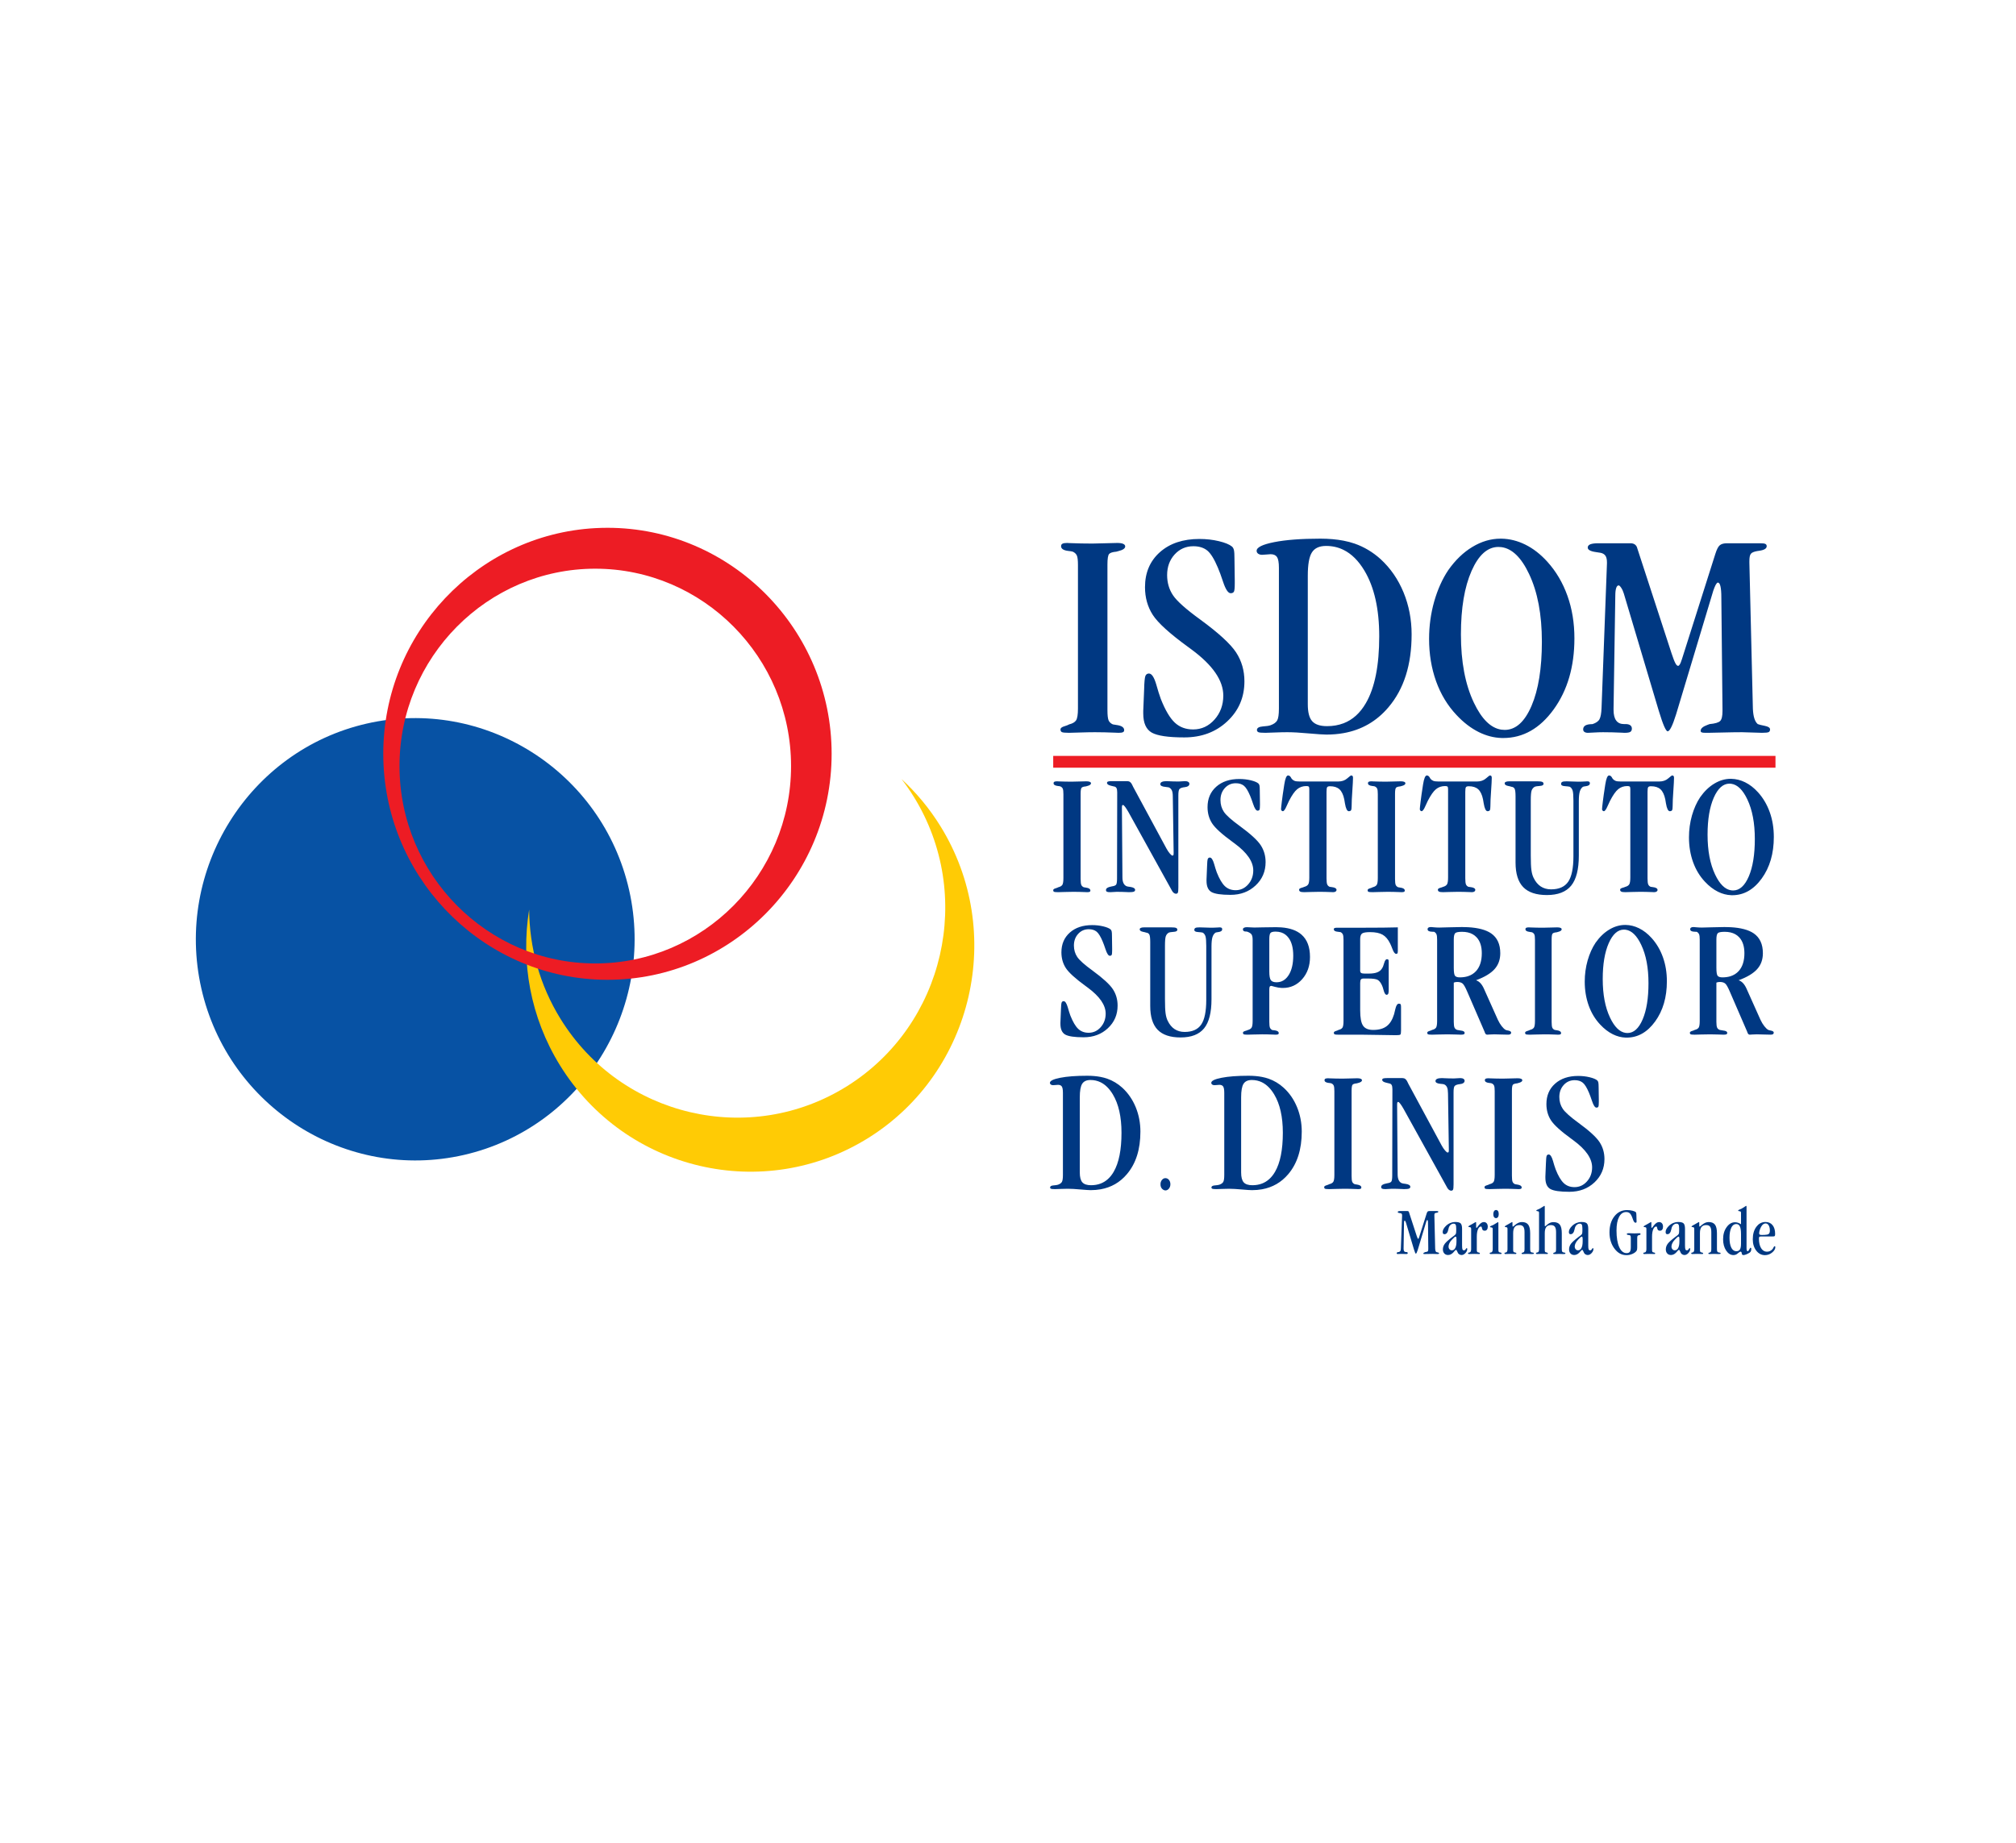<?xml version="1.0" encoding="utf-8"?>
<!-- Generator: Adobe Illustrator 16.0.0, SVG Export Plug-In . SVG Version: 6.00 Build 0)  -->
<!DOCTYPE svg PUBLIC "-//W3C//DTD SVG 1.1//EN" "http://www.w3.org/Graphics/SVG/1.1/DTD/svg11.dtd">
<svg version="1.1" id="Layer_1" xmlns="http://www.w3.org/2000/svg" xmlns:xlink="http://www.w3.org/1999/xlink" x="0px" y="0px"
	 width="836.766px" height="765.077px" viewBox="0 0 836.766 765.077" enable-background="new 0 0 836.766 765.077"
	 xml:space="preserve">
<g>
	<g>
		<path fill-rule="evenodd" clip-rule="evenodd" fill="#0752A4" d="M192.571,479.479c48.901-11.233,79.699-60.611,68.562-109.923
			c-11.139-49.311-60.107-80.367-109.008-69.135c-48.9,11.231-79.699,60.61-68.561,109.921
			C94.703,459.654,143.671,490.71,192.571,479.479z"/>
		<path fill-rule="evenodd" clip-rule="evenodd" fill="#FFCB05" d="M360.65,472.276c43.482-27.353,56.824-85.422,29.698-129.27
			c-4.588-7.418-10.054-13.957-16.17-19.585c1.812,2.351,3.522,4.811,5.116,7.389c25.188,40.716,12.8,94.636-27.576,120.036
			c-40.377,25.398-93.85,12.908-119.039-27.807c-8.744-14.133-12.952-29.857-13.04-45.429c-3.517,21.685,0.421,44.685,12.814,64.719
			C259.58,486.176,317.167,499.629,360.65,472.276z"/>
		<path fill-rule="evenodd" clip-rule="evenodd" fill="#ED1C24" d="M247.078,236.101c44.757,0,81.26,36.809,81.26,81.94
			c0,45.132-36.502,81.941-81.26,81.941v6.653c1.673,0.091,3.357,0.14,5.053,0.14c51.25,0,93.048-42.148,93.048-93.829
			c0-51.679-41.799-93.828-93.048-93.828c-1.696,0-3.38,0.049-5.053,0.14V236.101z M247.078,399.982
			c-44.755,0-81.259-36.809-81.259-81.941c0-45.131,36.503-81.94,81.259-81.94v-16.843c-48.916,2.662-87.995,43.718-87.995,93.688
			c0,49.971,39.08,91.027,87.995,93.689V399.982z"/>
	</g>
	<path fill-rule="evenodd" clip-rule="evenodd" fill="#003882" d="M523.805,493.749v-2.387c2.219-0.85,4.024-2.479,5.416-4.882
		c2.15-3.708,3.239-9.114,3.239-16.208c0-6.618-1.202-11.93-3.59-15.916c-1.435-2.394-3.124-4.068-5.065-5.026v-2.231
		c0.96,0.185,1.861,0.423,2.699,0.713c2.305,0.801,4.426,2.061,6.307,3.781c2.398,2.19,4.241,4.88,5.545,8.049
		c1.302,3.164,1.954,6.557,1.954,10.166c0,7.376-1.876,13.269-5.618,17.676C531.813,490.874,528.187,492.964,523.805,493.749
		L523.805,493.749z M560.993,488.156c0,1.233,0.093,2.084,0.279,2.509c0.186,0.428,0.534,0.744,1.031,0.966
		c0.194,0.024,0.485,0.089,0.897,0.147c1.222,0.17,1.845,0.587,1.845,1.249c0,0.244-0.099,0.404-0.305,0.5
		c-0.203,0.096-0.545,0.147-1.042,0.147c-0.121,0-0.427-0.016-0.898-0.037c-1.697-0.073-3.323-0.11-4.864-0.11
		c-1.044,0-2.271,0.026-3.689,0.074c-1.405,0.047-2.269,0.073-2.571,0.073c-0.946,0-1.529-0.065-1.748-0.183
		c-0.203-0.11-0.315-0.33-0.315-0.638c0-0.341,0.342-0.594,1.031-0.794c0.472-0.139,0.825-0.281,1.068-0.428
		c0.813-0.195,1.364-0.513,1.674-0.966c0.305-0.448,0.461-1.408,0.461-2.863v-34.804c0-1.126-0.086-1.899-0.267-2.3
		c-0.18-0.402-0.503-0.731-0.983-0.93c-0.22-0.091-0.598-0.128-1.105-0.183c-1.149-0.125-1.735-0.526-1.735-1.149
		c0-0.282,0.116-0.484,0.341-0.601c0.22-0.112,0.595-0.183,1.116-0.183c0.072,0,0.293,0.02,0.68,0.036
		c1.843,0.077,3.65,0.11,5.435,0.11c0.74,0,1.772-0.027,3.106-0.073c1.344-0.048,2.316-0.073,2.937-0.073
		c0.642,0,1.127,0.08,1.442,0.22c0.312,0.138,0.493,0.357,0.486,0.637c-0.014,0.476-0.573,0.852-1.638,1.112
		c-0.265,0.065-0.437,0.138-0.534,0.147c-0.871,0.085-1.456,0.259-1.722,0.551c-0.276,0.304-0.412,1.154-0.412,2.532V488.156
		L560.993,488.156z M603.318,491.702c0,1.196-0.082,1.932-0.22,2.203c-0.139,0.276-0.399,0.416-0.776,0.416
		c-0.279,0-0.571-0.099-0.849-0.305c-0.278-0.207-0.541-0.486-0.74-0.846l-18.137-32.76c-0.504-0.914-0.977-1.625-1.371-2.153
		c-0.391-0.521-0.69-0.783-0.896-0.783c-0.146,0-0.258,0.063-0.328,0.196c-0.072,0.134-0.113,0.457-0.11,0.979l0.219,28.933
		c0.008,0.975,0.158,1.788,0.462,2.396c0.311,0.624,0.759,1.062,1.358,1.261c0.345,0.115,0.83,0.167,1.42,0.244
		c1.321,0.175,2.012,0.602,2.024,1.223c0.007,0.354-0.186,0.609-0.533,0.747c-0.354,0.14-1.057,0.22-2.101,0.22
		c-0.096,0-0.317-0.019-0.678-0.037c-1.49-0.075-2.936-0.11-4.331-0.11c-0.315,0-0.766,0.026-1.334,0.074
		c-0.581,0.047-1.019,0.073-1.297,0.073c-0.716,0-1.203-0.065-1.445-0.195c-0.25-0.135-0.376-0.368-0.376-0.698
		c0-0.698,0.693-1.174,2.063-1.432c0.228-0.043,0.401-0.096,0.497-0.11c0.873-0.128,1.438-0.366,1.674-0.734
		c0.234-0.361,0.35-1.198,0.353-2.495l0.072-35.807c0.001-0.832-0.11-1.445-0.34-1.811c-0.228-0.367-0.589-0.545-1.079-0.624
		c-0.248-0.039-0.598-0.156-1.066-0.257c-1.166-0.25-1.749-0.659-1.749-1.211c0-0.269,0.146-0.455,0.426-0.562
		c0.289-0.11,0.8-0.159,1.529-0.159h1.748h4.73c0.874,0,1.542,0.491,1.99,1.468c0.167,0.365,0.309,0.668,0.437,0.904l13.817,25.593
		c0.463,0.856,0.952,1.565,1.42,2.104c0.475,0.547,0.837,0.832,1.068,0.832c0.194,0,0.324-0.065,0.387-0.182
		c0.066-0.124,0.119-0.454,0.11-1.005l-0.352-23.328c-0.017-1.126-0.134-1.985-0.389-2.545c-0.262-0.575-0.68-1.037-1.286-1.259
		c-0.29-0.106-0.741-0.14-1.309-0.184c-1.443-0.111-2.195-0.504-2.208-1.138c-0.009-0.439,0.231-0.747,0.691-0.955
		c0.461-0.208,1.129-0.305,2.014-0.305c0.084,0,0.317,0.019,0.668,0.036c1.465,0.077,2.898,0.11,4.269,0.11
		c0.305,0,0.755-0.026,1.335-0.073c0.582-0.048,1.007-0.073,1.297-0.073c0.56,0,1.008,0.103,1.323,0.305
		c0.324,0.209,0.485,0.466,0.485,0.809c0,0.808-0.74,1.299-2.207,1.432c-0.131,0.011-0.244,0.021-0.316,0.036
		c-0.896,0.178-1.477,0.451-1.71,0.856c-0.237,0.41-0.352,1.251-0.352,2.507V491.702L603.318,491.702z M627.542,488.156
		c0,1.233,0.093,2.084,0.279,2.509c0.186,0.428,0.534,0.744,1.03,0.966c0.196,0.024,0.486,0.089,0.899,0.147
		c1.222,0.17,1.844,0.587,1.844,1.249c0,0.244-0.098,0.404-0.304,0.5c-0.205,0.096-0.546,0.147-1.043,0.147
		c-0.121,0-0.427-0.016-0.897-0.037c-1.698-0.073-3.324-0.11-4.866-0.11c-1.042,0-2.27,0.026-3.688,0.074
		c-1.405,0.047-2.269,0.073-2.571,0.073c-0.947,0-1.53-0.065-1.749-0.183c-0.202-0.11-0.314-0.33-0.314-0.638
		c0-0.341,0.342-0.594,1.032-0.794c0.472-0.139,0.824-0.281,1.066-0.428c0.814-0.195,1.366-0.513,1.676-0.966
		c0.304-0.448,0.459-1.408,0.459-2.863v-34.804c0-1.126-0.084-1.899-0.265-2.3c-0.18-0.402-0.503-0.731-0.983-0.93
		c-0.222-0.091-0.598-0.128-1.104-0.183c-1.151-0.125-1.735-0.526-1.735-1.149c0-0.282,0.116-0.484,0.34-0.601
		c0.221-0.112,0.595-0.183,1.116-0.183c0.073,0,0.294,0.02,0.681,0.036c1.843,0.077,3.651,0.11,5.435,0.11
		c0.74,0,1.772-0.027,3.105-0.073c1.344-0.048,2.316-0.073,2.937-0.073c0.643,0,1.127,0.08,1.443,0.22
		c0.311,0.138,0.493,0.357,0.484,0.637c-0.013,0.476-0.572,0.852-1.638,1.112c-0.266,0.065-0.438,0.138-0.534,0.147
		c-0.873,0.085-1.457,0.259-1.722,0.551c-0.278,0.304-0.413,1.154-0.413,2.532V488.156L627.542,488.156z M641.431,488.413
		l0.218-5.309c0.069-1.7,0.141-2.767,0.29-3.181c0.151-0.416,0.45-0.625,0.874-0.625c0.668,0,1.261,0.881,1.771,2.655
		c0.396,1.378,0.737,2.566,1.104,3.511c1.05,2.708,2.195,4.618,3.373,5.726c1.185,1.114,2.669,1.662,4.453,1.662
		c2.038,0,3.762-0.796,5.18-2.385c1.418-1.586,2.135-3.534,2.135-5.822c0-3.659-2.56-7.381-7.679-11.157
		c-0.348-0.256-0.631-0.468-0.812-0.599c-4.476-3.253-7.344-5.848-8.602-7.804c-1.249-1.942-1.88-4.185-1.88-6.718
		c0-3.51,1.199-6.341,3.603-8.477c2.41-2.142,5.604-3.205,9.583-3.205c1.688,0,3.254,0.184,4.732,0.539
		c1.466,0.351,2.529,0.78,3.155,1.295c0.245,0.203,0.403,0.516,0.484,0.907c0.084,0.4,0.109,1.078,0.121,2.029l0.073,5.298v0.72
		c0,1.048-0.06,1.704-0.194,1.969c-0.128,0.258-0.4,0.393-0.8,0.393c-0.618,0-1.24-0.943-1.855-2.825
		c-0.448-1.369-0.868-2.483-1.237-3.365c-0.864-2.051-1.708-3.446-2.561-4.146c-0.854-0.702-1.979-1.054-3.384-1.054
		c-1.821,0-3.343,0.672-4.55,2.007c-1.202,1.329-1.808,2.997-1.808,4.978c0,1.836,0.476,3.477,1.42,4.895
		c0.945,1.417,3.162,3.381,6.612,5.896c4.431,3.231,7.329,5.899,8.672,7.952c1.346,2.054,2.026,4.404,2.026,7.022
		c0,3.877-1.387,7.105-4.159,9.701c-2.768,2.588-6.237,3.889-10.411,3.889c-3.88,0-6.518-0.387-7.885-1.161
		c-1.371-0.778-2.062-2.324-2.062-4.648V488.413z M456.834,447.099c0.961,0.185,1.86,0.422,2.7,0.711
		c2.305,0.808,4.416,2.067,6.308,3.781c2.39,2.202,4.233,4.881,5.544,8.049c1.299,3.169,1.954,6.557,1.954,10.166
		c0,7.376-1.867,13.273-5.617,17.676c-2.874,3.398-6.504,5.486-10.888,6.267v-2.386c2.219-0.848,4.027-2.476,5.417-4.883
		c2.159-3.706,3.238-9.114,3.238-16.208c0-6.618-1.2-11.928-3.589-15.916c-1.436-2.394-3.124-4.068-5.066-5.026V447.099
		L456.834,447.099z M523.805,447.097v2.231c-1.294-0.636-2.699-0.955-4.216-0.955c-1.637,0-2.78,0.528-3.445,1.577
		c-0.665,1.051-0.995,2.925-0.995,5.628v31.183c0,1.929,0.354,3.306,1.067,4.099c0.714,0.793,1.906,1.198,3.591,1.198
		c1.456,0,2.789-0.233,3.998-0.696v2.387c-1.313,0.234-2.695,0.353-4.143,0.353c-0.729,0-2.15-0.094-4.259-0.28
		c-2.109-0.189-3.845-0.295-5.229-0.295c-0.898,0-1.929,0.025-3.106,0.074c-1.176,0.049-1.903,0.073-2.184,0.073
		c-0.921,0-1.505-0.054-1.723-0.159c-0.227-0.111-0.345-0.295-0.338-0.551c0.012-0.475,0.486-0.766,1.382-0.831
		c0.896-0.065,1.53-0.161,1.881-0.282c0.812-0.279,1.353-0.672,1.637-1.163c0.282-0.484,0.424-1.455,0.424-2.887v-34.12
		c0-1.295-0.158-2.165-0.461-2.617c-0.301-0.453-0.826-0.685-1.566-0.685c-0.192,0-0.508,0.025-0.956,0.073
		c-0.45,0.048-0.814,0.073-1.105,0.073c-0.376,0-0.699-0.092-0.947-0.268c-0.246-0.176-0.363-0.417-0.363-0.699
		c0-0.845,1.42-1.544,4.258-2.104c2.849-0.562,6.575-0.844,11.198-0.844C520.258,446.611,522.125,446.773,523.805,447.097
		L523.805,447.097z M481.675,491.662c0-0.711,0.203-1.312,0.606-1.804c0.402-0.488,0.879-0.738,1.432-0.738
		c0.586,0,1.077,0.241,1.474,0.722c0.398,0.479,0.599,1.087,0.599,1.821c0,0.357-0.056,0.693-0.166,1.007
		c-0.11,0.31-0.27,0.591-0.479,0.838c-0.188,0.223-0.407,0.395-0.654,0.52c-0.248,0.126-0.489,0.189-0.724,0.189
		c-0.234,0-0.469-0.054-0.706-0.162c-0.236-0.109-0.459-0.262-0.664-0.46c-0.243-0.241-0.425-0.518-0.542-0.834
		C481.731,492.448,481.675,492.081,481.675,491.662z M441.178,453.682c0-1.295-0.158-2.165-0.46-2.617
		c-0.303-0.453-0.826-0.685-1.565-0.685c-0.195,0-0.508,0.023-0.958,0.073c-0.448,0.048-0.813,0.073-1.103,0.073
		c-0.376,0-0.692-0.098-0.947-0.268c-0.242-0.185-0.365-0.417-0.365-0.699c0-0.845,1.42-1.541,4.26-2.104
		c2.851-0.563,6.575-0.844,11.197-0.844c2.053,0,3.92,0.163,5.599,0.488v2.229c-1.293-0.636-2.698-0.955-4.215-0.955
		c-1.638,0-2.779,0.525-3.447,1.577c-0.667,1.052-0.994,2.925-0.994,5.628v31.183c0,1.933,0.353,3.303,1.067,4.099
		c0.716,0.795,1.906,1.198,3.591,1.198c1.456,0,2.788-0.231,3.998-0.695v2.386c-1.314,0.235-2.694,0.353-4.144,0.353
		c-0.727,0-2.147-0.099-4.257-0.28c-2.112-0.196-3.847-0.295-5.229-0.295c-0.898,0-1.929,0.025-3.106,0.074
		c-1.176,0.049-1.905,0.073-2.184,0.073c-0.921,0-1.505-0.048-1.723-0.159c-0.229-0.109-0.338-0.294-0.338-0.551
		c0.022-0.478,0.485-0.759,1.382-0.831c0.898-0.062,1.529-0.159,1.88-0.282c0.814-0.282,1.347-0.673,1.639-1.163
		c0.279-0.489,0.424-1.455,0.424-2.887V453.682z"/>
	<path fill-rule="evenodd" clip-rule="evenodd" fill="#003882" d="M718.553,371.648v-2.02c0.261,0.039,0.527,0.057,0.795,0.057
		c2.681,0,4.84-1.944,6.515-5.847c1.662-3.891,2.499-9.065,2.499-15.524c0-6.594-1.03-12.075-3.105-16.43
		c-1.889-3.997-4.132-6.16-6.704-6.497v-2.053c1.969,0.031,3.893,0.507,5.769,1.431c1.941,0.954,3.724,2.348,5.363,4.159
		c2.123,2.349,3.749,5.102,4.877,8.27c1.129,3.156,1.687,6.594,1.687,10.3c0,6.863-1.674,12.601-5.023,17.226
		c-3.348,4.624-7.424,6.937-12.228,6.937C718.849,371.656,718.701,371.654,718.553,371.648z M448.527,364.878
		c0,1.235,0.097,2.079,0.279,2.508c0.194,0.428,0.532,0.746,1.029,0.966c0.195,0.025,0.487,0.073,0.899,0.147
		c1.225,0.159,1.844,0.587,1.844,1.249c0,0.243-0.098,0.401-0.303,0.501c-0.206,0.098-0.547,0.146-1.044,0.146
		c-0.12,0-0.424-0.012-0.896-0.037c-1.699-0.073-3.325-0.11-4.865-0.11c-1.044,0-2.269,0.024-3.689,0.073
		c-1.406,0.049-2.269,0.073-2.57,0.073c-0.947,0-1.53-0.061-1.747-0.183c-0.207-0.11-0.315-0.33-0.315-0.637
		c0-0.342,0.338-0.6,1.03-0.795c0.473-0.146,0.826-0.281,1.068-0.428c0.813-0.196,1.358-0.514,1.674-0.966
		c0.304-0.453,0.462-1.408,0.462-2.863v-34.805c0-1.125-0.086-1.896-0.268-2.3c-0.182-0.404-0.51-0.709-0.983-0.929
		c-0.23-0.073-0.593-0.135-1.104-0.184c-1.152-0.135-1.734-0.525-1.734-1.15c0-0.282,0.11-0.489,0.339-0.6
		c0.219-0.122,0.595-0.184,1.116-0.184c0.073,0,0.29,0.013,0.679,0.038c1.844,0.072,3.651,0.109,5.437,0.109
		c0.738,0,1.771-0.024,3.104-0.073c1.349-0.049,2.317-0.074,2.937-0.074c0.643,0,1.129,0.074,1.444,0.22
		c0.316,0.136,0.485,0.354,0.485,0.638c-0.025,0.476-0.57,0.856-1.637,1.112c-0.267,0.074-0.437,0.123-0.535,0.147
		c-0.874,0.072-1.457,0.257-1.723,0.55c-0.279,0.307-0.412,1.15-0.412,2.532V364.878L448.527,364.878z M718.553,323.334v2.053
		c-0.238-0.032-0.478-0.048-0.721-0.048c-2.633,0-4.806,1.945-6.514,5.823c-1.71,3.891-2.573,9.003-2.573,15.365
		c0,6.643,1.043,12.159,3.142,16.564c1.892,3.983,4.116,6.165,6.666,6.536v2.02c-1.86-0.065-3.677-0.54-5.464-1.424
		c-1.928-0.954-3.736-2.35-5.423-4.16c-2.147-2.274-3.797-4.991-4.937-8.159c-1.128-3.169-1.7-6.582-1.7-10.263
		c0-3.133,0.414-6.154,1.237-9.078c0.839-2.912,1.967-5.443,3.41-7.598c1.711-2.434,3.664-4.317,5.86-5.639
		c2.208-1.333,4.476-1.994,6.817-1.994L718.553,323.334L718.553,323.334z M489.091,368.425c0,1.199-0.072,1.933-0.219,2.201
		c-0.132,0.282-0.4,0.417-0.776,0.417c-0.279,0-0.571-0.097-0.85-0.304c-0.277-0.209-0.532-0.49-0.739-0.846l-18.136-32.76
		c-0.523-0.905-0.971-1.626-1.371-2.153c-0.389-0.525-0.691-0.782-0.899-0.782c-0.144,0-0.254,0.061-0.327,0.195
		c-0.073,0.134-0.108,0.453-0.108,0.979l0.217,28.932c0,0.978,0.158,1.785,0.462,2.397c0.315,0.624,0.764,1.04,1.358,1.26
		c0.353,0.098,0.824,0.183,1.42,0.244c1.322,0.196,2.001,0.6,2.025,1.225c0,0.354-0.182,0.611-0.534,0.746
		c-0.351,0.146-1.054,0.22-2.098,0.22c-0.097,0-0.316-0.012-0.679-0.037c-1.492-0.073-2.937-0.11-4.332-0.11
		c-0.315,0-0.764,0.024-1.334,0.073c-0.582,0.049-1.019,0.073-1.297,0.073c-0.716,0-1.2-0.061-1.444-0.195
		c-0.255-0.135-0.376-0.368-0.376-0.698c0-0.698,0.691-1.174,2.063-1.432c0.231-0.048,0.4-0.085,0.497-0.109
		c0.874-0.123,1.432-0.367,1.675-0.734c0.229-0.367,0.352-1.199,0.352-2.496l0.072-35.807c0-0.833-0.108-1.443-0.338-1.811
		c-0.231-0.367-0.583-0.575-1.081-0.624c-0.242-0.073-0.594-0.159-1.066-0.257c-1.166-0.257-1.749-0.661-1.749-1.211
		c0-0.269,0.146-0.453,0.425-0.563c0.292-0.11,0.8-0.16,1.529-0.16h1.747h4.73c0.874,0,1.542,0.489,1.989,1.468
		c0.17,0.367,0.316,0.66,0.437,0.906l13.818,25.592c0.473,0.856,0.946,1.566,1.419,2.104c0.474,0.551,0.837,0.832,1.068,0.832
		c0.193,0,0.329-0.061,0.389-0.183c0.072-0.123,0.109-0.453,0.109-1.003l-0.351-23.329c0-1.126-0.134-1.982-0.389-2.545
		c-0.268-0.574-0.692-1.003-1.287-1.26c-0.303-0.073-0.741-0.135-1.311-0.185c-1.442-0.109-2.182-0.501-2.206-1.137
		c0-0.44,0.229-0.747,0.69-0.954c0.461-0.208,1.129-0.306,2.014-0.306c0.085,0,0.315,0.012,0.667,0.037
		c1.468,0.075,2.9,0.111,4.27,0.111c0.304,0,0.752-0.024,1.336-0.074c0.582-0.048,1.006-0.073,1.298-0.073
		c0.557,0,1.007,0.098,1.323,0.306c0.327,0.208,0.483,0.464,0.483,0.807c0,0.808-0.738,1.284-2.207,1.432
		c-0.134,0-0.244,0.012-0.315,0.037c-0.898,0.171-1.468,0.452-1.71,0.856c-0.231,0.415-0.353,1.246-0.353,2.508V368.425
		L489.091,368.425z M500.782,365.134l0.219-5.309c0.037-1.7,0.145-2.766,0.291-3.181c0.158-0.417,0.448-0.625,0.873-0.625
		c0.668,0,1.251,0.88,1.772,2.655c0.388,1.383,0.751,2.557,1.105,3.511c1.067,2.704,2.195,4.612,3.372,5.726
		c1.189,1.112,2.668,1.663,4.451,1.663c2.039,0,3.76-0.795,5.181-2.386c1.419-1.59,2.136-3.536,2.136-5.822
		c0-3.659-2.56-7.376-7.681-11.157c-0.351-0.258-0.63-0.466-0.813-0.6c-4.477-3.255-7.339-5.848-8.601-7.804
		c-1.25-1.945-1.881-4.185-1.881-6.717c0-3.511,1.202-6.337,3.604-8.477c2.414-2.142,5.605-3.206,9.583-3.206
		c1.687,0,3.251,0.184,4.731,0.538c1.469,0.354,2.524,0.784,3.155,1.297c0.242,0.208,0.4,0.513,0.486,0.905
		c0.083,0.404,0.12,1.076,0.12,2.03l0.073,5.297v0.723c0,1.051-0.061,1.7-0.193,1.969c-0.135,0.258-0.402,0.393-0.802,0.393
		c-0.618,0-1.237-0.943-1.857-2.827c-0.448-1.37-0.86-2.483-1.237-3.364c-0.861-2.056-1.709-3.437-2.559-4.147
		c-0.862-0.697-1.978-1.052-3.386-1.052c-1.817,0-3.335,0.672-4.548,2.006c-1.201,1.334-1.808,2.997-1.808,4.979
		c0,1.836,0.473,3.475,1.42,4.893c0.946,1.419,3.153,3.389,6.612,5.896c4.427,3.242,7.327,5.896,8.674,7.952
		c1.346,2.055,2.026,4.404,2.026,7.021c0,3.878-1.384,7.108-4.163,9.702c-2.764,2.594-6.235,3.89-10.407,3.89
		c-3.883,0-6.515-0.392-7.887-1.162c-1.371-0.783-2.063-2.324-2.063-4.649V365.134L500.782,365.134z M555.396,324.447
		c1.54,0,2.79-0.416,3.75-1.261c0.957-0.832,1.516-1.247,1.65-1.247c0.291,0,0.496,0.073,0.605,0.231
		c0.122,0.159,0.181,0.404,0.181,0.734c0,0.979-0.096,2.79-0.278,5.419c-0.194,2.62-0.292,4.76-0.292,6.413
		c0,0.832-0.084,1.381-0.242,1.649c-0.17,0.258-0.484,0.393-0.936,0.393c-0.704,0-1.237-1.089-1.6-3.267
		c-0.11-0.709-0.207-1.26-0.28-1.651c-0.4-1.933-1.067-3.327-1.99-4.173c-0.935-0.843-2.232-1.271-3.917-1.271
		c-0.596,0-0.983,0.122-1.176,0.378c-0.183,0.246-0.281,0.893-0.281,1.921v35.942c0,1.222,0.098,2.054,0.281,2.507
		c0.193,0.453,0.52,0.782,1.006,1.002c0.206,0.051,0.485,0.086,0.813,0.112c1.371,0.146,2.063,0.549,2.063,1.222
		c-0.026,0.281-0.171,0.502-0.426,0.661c-0.267,0.159-0.606,0.232-1.031,0.232c-0.122,0-0.413-0.012-0.886-0.037
		c-1.711-0.073-3.336-0.11-4.876-0.11c-1.044,0-2.258,0.024-3.653,0.073c-1.382,0.049-2.232,0.073-2.535,0.073
		c-0.789,0-1.335-0.073-1.65-0.232c-0.328-0.158-0.485-0.429-0.485-0.807c0-0.342,0.351-0.599,1.067-0.795
		c0.449-0.122,0.787-0.232,1.031-0.355c0.813-0.22,1.358-0.55,1.672-1.027c0.304-0.465,0.462-1.418,0.462-2.874v-36.7
		c0-0.551-0.084-0.906-0.254-1.041c-0.157-0.146-0.498-0.22-0.995-0.22c-1.467,0-2.729,0.44-3.784,1.31
		c-1.056,0.868-2.185,2.495-3.397,4.856c-0.279,0.551-0.606,1.273-0.995,2.152c-0.605,1.407-1.127,2.117-1.553,2.117
		c-0.193,0-0.363-0.086-0.521-0.257c-0.158-0.159-0.231-0.355-0.231-0.563c0-0.367,0.11-1.443,0.339-3.254
		c0.22-1.799,0.499-3.78,0.839-5.921c0.048-0.268,0.097-0.636,0.169-1.113c0.387-2.483,0.91-3.73,1.565-3.73
		c0.498,0,0.909,0.306,1.25,0.929c0.096,0.196,0.169,0.331,0.242,0.429c0.338,0.403,0.727,0.697,1.188,0.88
		c0.462,0.184,1.178,0.27,2.16,0.27H555.396L555.396,324.447z M579.024,364.878c0,1.235,0.097,2.079,0.279,2.508
		c0.195,0.428,0.533,0.746,1.032,0.966c0.193,0.025,0.486,0.073,0.897,0.147c1.224,0.159,1.843,0.587,1.843,1.249
		c0,0.243-0.096,0.401-0.303,0.501c-0.206,0.098-0.545,0.146-1.042,0.146c-0.122,0-0.424-0.012-0.897-0.037
		c-1.699-0.073-3.324-0.11-4.866-0.11c-1.042,0-2.269,0.024-3.688,0.073c-1.408,0.049-2.269,0.073-2.573,0.073
		c-0.946,0-1.529-0.061-1.746-0.183c-0.207-0.11-0.316-0.33-0.316-0.637c0-0.342,0.34-0.6,1.032-0.795
		c0.472-0.146,0.824-0.281,1.067-0.428c0.813-0.196,1.359-0.514,1.675-0.966c0.303-0.453,0.461-1.408,0.461-2.863v-34.805
		c0-1.125-0.084-1.896-0.268-2.3c-0.182-0.404-0.509-0.709-0.982-0.929c-0.229-0.073-0.595-0.135-1.104-0.184
		c-1.151-0.135-1.734-0.525-1.734-1.15c0-0.282,0.11-0.489,0.339-0.6c0.219-0.122,0.595-0.184,1.116-0.184
		c0.074,0,0.292,0.013,0.681,0.038c1.843,0.072,3.651,0.109,5.435,0.109c0.74,0,1.771-0.024,3.105-0.073
		c1.347-0.049,2.316-0.074,2.936-0.074c0.644,0,1.128,0.074,1.444,0.22c0.315,0.136,0.485,0.354,0.485,0.638
		c-0.024,0.476-0.569,0.856-1.638,1.112c-0.266,0.074-0.437,0.123-0.534,0.147c-0.874,0.072-1.456,0.257-1.722,0.55
		c-0.279,0.307-0.413,1.15-0.413,2.532V364.878L579.024,364.878z M612.989,324.447c1.541,0,2.79-0.416,3.75-1.261
		c0.956-0.832,1.516-1.247,1.648-1.247c0.291,0,0.497,0.073,0.605,0.231c0.123,0.159,0.184,0.404,0.184,0.734
		c0,0.979-0.098,2.79-0.279,5.419c-0.194,2.62-0.292,4.76-0.292,6.413c0,0.832-0.084,1.381-0.242,1.649
		c-0.169,0.258-0.485,0.393-0.934,0.393c-0.705,0-1.239-1.089-1.601-3.267c-0.11-0.709-0.208-1.26-0.281-1.651
		c-0.4-1.933-1.066-3.327-1.989-4.173c-0.935-0.843-2.232-1.271-3.917-1.271c-0.595,0-0.983,0.122-1.177,0.378
		c-0.183,0.246-0.28,0.893-0.28,1.921v35.942c0,1.222,0.097,2.054,0.28,2.507c0.193,0.453,0.52,0.782,1.006,1.002
		c0.206,0.051,0.485,0.086,0.813,0.112c1.371,0.146,2.063,0.549,2.063,1.222c-0.025,0.281-0.171,0.502-0.425,0.661
		c-0.267,0.159-0.606,0.232-1.032,0.232c-0.121,0-0.413-0.012-0.885-0.037c-1.712-0.073-3.336-0.11-4.876-0.11
		c-1.044,0-2.257,0.024-3.652,0.073c-1.382,0.049-2.232,0.073-2.535,0.073c-0.789,0-1.336-0.073-1.65-0.232
		c-0.328-0.158-0.484-0.429-0.484-0.807c0-0.342,0.351-0.599,1.065-0.795c0.451-0.122,0.789-0.232,1.033-0.355
		c0.813-0.22,1.358-0.55,1.674-1.027c0.303-0.465,0.461-1.418,0.461-2.874v-36.7c0-0.551-0.084-0.906-0.255-1.041
		c-0.156-0.146-0.497-0.22-0.995-0.22c-1.467,0-2.729,0.44-3.785,1.31c-1.056,0.868-2.184,2.495-3.397,4.856
		c-0.279,0.551-0.605,1.273-0.995,2.152c-0.606,1.407-1.127,2.117-1.553,2.117c-0.193,0-0.363-0.086-0.521-0.257
		c-0.158-0.159-0.231-0.355-0.231-0.563c0-0.367,0.11-1.443,0.339-3.254c0.22-1.799,0.499-3.78,0.839-5.921
		c0.048-0.268,0.097-0.636,0.169-1.113c0.389-2.483,0.91-3.73,1.566-3.73c0.497,0,0.908,0.306,1.25,0.929
		c0.096,0.196,0.169,0.331,0.242,0.429c0.338,0.403,0.727,0.697,1.188,0.88c0.462,0.184,1.178,0.27,2.16,0.27H612.989
		L612.989,324.447z M629.047,358.076v-27.39c0-1.652-0.121-2.717-0.376-3.206c-0.241-0.49-0.69-0.771-1.335-0.845
		c-0.35-0.121-0.824-0.244-1.418-0.354c-0.922-0.195-1.383-0.539-1.383-1.051c0-0.283,0.158-0.501,0.486-0.638
		c0.315-0.146,0.775-0.22,1.395-0.22h11.659c0.995,0,1.674,0.074,2.052,0.233c0.362,0.16,0.544,0.428,0.544,0.807
		c0,0.527-0.521,0.82-1.564,0.881c-1.044,0.062-1.771,0.184-2.172,0.38c-0.569,0.354-0.97,0.855-1.214,1.517
		c-0.229,0.661-0.351,2.006-0.351,4.037v22.901c0,2.801,0.084,4.844,0.268,6.142c0.18,1.283,0.485,2.348,0.909,3.179
		c0.752,1.58,1.747,2.765,2.96,3.574c1.226,0.794,2.657,1.199,4.282,1.199c3.3,0,5.666-1.053,7.11-3.157
		c1.443-2.104,2.172-5.627,2.172-10.569v-23.12c0-2.031-0.11-3.414-0.316-4.125c-0.219-0.721-0.607-1.259-1.177-1.615
		c-0.303-0.097-0.995-0.182-2.05-0.256c-1.056-0.062-1.578-0.367-1.578-0.894c0-0.428,0.158-0.721,0.486-0.88
		c0.315-0.159,0.91-0.233,1.795-0.233c0.571,0,1.383,0.025,2.451,0.074c1.068,0.049,1.844,0.073,2.342,0.073
		c1.019,0,2.1-0.037,3.24-0.109c0.266-0.025,0.411-0.038,0.46-0.038c0.45,0,0.764,0.062,0.923,0.184
		c0.169,0.111,0.253,0.318,0.253,0.612c0,0.661-0.534,1.076-1.601,1.211c-0.595,0.074-1.019,0.159-1.274,0.256
		c-0.619,0.429-1.057,1.103-1.323,2.007c-0.253,0.906-0.389,2.203-0.389,3.878v22.681c0,5.713-1.056,9.873-3.177,12.479
		c-2.123,2.605-5.484,3.902-10.082,3.902c-4.427,0-7.703-1.1-9.827-3.291C630.104,366.088,629.047,362.688,629.047,358.076
		L629.047,358.076z M688.635,324.447c1.54,0,2.79-0.416,3.75-1.261c0.958-0.832,1.516-1.247,1.65-1.247
		c0.29,0,0.498,0.073,0.605,0.231c0.121,0.159,0.182,0.404,0.182,0.734c0,0.979-0.098,2.79-0.279,5.419
		c-0.194,2.62-0.291,4.76-0.291,6.413c0,0.832-0.086,1.381-0.244,1.649c-0.169,0.258-0.484,0.393-0.934,0.393
		c-0.704,0-1.237-1.089-1.601-3.267c-0.11-0.709-0.208-1.26-0.279-1.651c-0.402-1.933-1.068-3.327-1.99-4.173
		c-0.935-0.843-2.233-1.271-3.918-1.271c-0.594,0-0.983,0.122-1.177,0.378c-0.183,0.246-0.279,0.893-0.279,1.921v35.942
		c0,1.222,0.096,2.054,0.279,2.507c0.193,0.453,0.521,0.782,1.006,1.002c0.206,0.051,0.484,0.086,0.813,0.112
		c1.371,0.146,2.063,0.549,2.063,1.222c-0.024,0.281-0.171,0.502-0.426,0.661c-0.267,0.159-0.605,0.232-1.031,0.232
		c-0.121,0-0.413-0.012-0.885-0.037c-1.71-0.073-3.336-0.11-4.877-0.11c-1.044,0-2.257,0.024-3.651,0.073
		c-1.384,0.049-2.233,0.073-2.536,0.073c-0.789,0-1.335-0.073-1.65-0.232c-0.327-0.158-0.485-0.429-0.485-0.807
		c0-0.342,0.351-0.599,1.067-0.795c0.449-0.122,0.788-0.232,1.032-0.355c0.813-0.22,1.358-0.55,1.674-1.027
		c0.303-0.465,0.461-1.418,0.461-2.874v-36.7c0-0.551-0.084-0.906-0.253-1.041c-0.158-0.146-0.499-0.22-0.997-0.22
		c-1.467,0-2.729,0.44-3.785,1.31c-1.056,0.868-2.184,2.495-3.396,4.856c-0.281,0.551-0.608,1.273-0.997,2.152
		c-0.606,1.407-1.127,2.117-1.553,2.117c-0.193,0-0.362-0.086-0.521-0.257c-0.158-0.159-0.23-0.355-0.23-0.563
		c0-0.367,0.109-1.443,0.338-3.254c0.22-1.799,0.499-3.78,0.838-5.921c0.048-0.268,0.097-0.636,0.169-1.113
		c0.389-2.483,0.911-3.73,1.567-3.73c0.496,0,0.908,0.306,1.249,0.929c0.098,0.196,0.169,0.331,0.242,0.429
		c0.34,0.403,0.729,0.697,1.189,0.88c0.461,0.184,1.177,0.27,2.159,0.27H688.635z"/>
	<g>
		<path fill-rule="evenodd" clip-rule="evenodd" fill="#003882" d="M695.411,520.28v-1.226c0.476-0.089,0.855-0.403,1.139-0.943
			c0.338-0.641,0.508-1.552,0.508-2.73v-0.735c0-0.495-0.023-0.828-0.08-0.998c-0.056-0.171-0.155-0.256-0.302-0.256
			c-0.215,0-0.636,0.338-1.265,1.018v-0.922c0.214-0.162,0.438-0.328,0.671-0.5c0.359-0.271,0.589-0.508,0.703-0.721
			c0.108-0.214,0.165-0.647,0.165-1.298v-0.944c0-0.779-0.081-1.312-0.241-1.596c-0.159-0.281-0.448-0.423-0.862-0.423
			c-0.149,0-0.294,0.02-0.436,0.056v-0.614c0.383-0.083,0.776-0.125,1.181-0.125c1.069,0,1.799,0.189,2.194,0.57
			c0.396,0.38,0.593,1.16,0.593,2.328v6.845c0,0.863,0.058,1.414,0.176,1.657c0.113,0.242,0.32,0.36,0.625,0.36
			c0.283,0,0.519-0.156,0.702-0.464c0.185-0.313,0.32-0.465,0.4-0.465c0.076,0,0.136,0.033,0.179,0.105
			c0.048,0.066,0.07,0.16,0.07,0.284c0,0.565-0.25,1.12-0.744,1.667c-0.499,0.546-1.04,0.821-1.628,0.821
			c-0.312,0-0.613-0.085-0.897-0.251c-0.287-0.168-0.484-0.357-0.593-0.57c-0.075-0.148-0.16-0.337-0.264-0.571
			c-0.211-0.498-0.38-0.75-0.509-0.75c-0.155,0-0.396,0.19-0.716,0.568c-0.178,0.225-0.325,0.395-0.442,0.515
			C695.63,520.083,695.522,520.186,695.411,520.28z M695.411,507.445v0.614c-0.31,0.082-0.6,0.252-0.868,0.51
			c-0.392,0.375-0.651,0.87-0.778,1.482c-0.019,0.08-0.042,0.195-0.07,0.333c-0.274,1.334-0.816,2.004-1.625,2.004
			c-0.259,0-0.448-0.077-0.561-0.223c-0.113-0.147-0.174-0.384-0.174-0.707c0-0.391,0.112-0.799,0.339-1.222
			c0.226-0.421,0.555-0.846,0.989-1.272c0.551-0.537,1.158-0.945,1.828-1.226C694.789,507.611,695.097,507.514,695.411,507.445
			L695.411,507.445z M695.411,513.486v0.922l-0.059,0.064c-0.113,0.124-0.198,0.214-0.264,0.28
			c-0.415,0.428-0.739,0.888-0.969,1.378c-0.237,0.494-0.354,0.945-0.354,1.362c0,0.456,0.126,0.832,0.386,1.136
			c0.26,0.298,0.579,0.45,0.965,0.45c0.103,0,0.2-0.008,0.294-0.026v1.226c-0.236,0.202-0.479,0.362-0.723,0.483
			c-0.357,0.174-0.734,0.265-1.13,0.265c-0.645,0-1.164-0.214-1.554-0.642c-0.392-0.427-0.584-0.993-0.584-1.695
			c0-0.845,0.273-1.633,0.82-2.369C692.722,515.665,693.779,514.72,695.411,513.486L695.411,513.486z M655.254,520.281v-1.227
			c0.478-0.089,0.855-0.403,1.139-0.943c0.339-0.641,0.508-1.552,0.508-2.73v-0.735c0-0.495-0.023-0.828-0.08-0.998
			c-0.056-0.171-0.155-0.256-0.302-0.256c-0.214,0-0.638,0.34-1.265,1.019v-0.923c0.214-0.162,0.438-0.328,0.672-0.5
			c0.358-0.271,0.589-0.508,0.702-0.721c0.108-0.214,0.165-0.647,0.165-1.298v-0.944c0-0.779-0.081-1.312-0.24-1.596
			c-0.16-0.281-0.448-0.423-0.862-0.423c-0.149,0-0.295,0.02-0.437,0.056v-0.613c0.383-0.084,0.778-0.125,1.181-0.125
			c1.069,0,1.799,0.189,2.195,0.57c0.396,0.38,0.593,1.16,0.593,2.328v6.845c0,0.863,0.056,1.414,0.175,1.657
			c0.113,0.242,0.32,0.36,0.625,0.36c0.283,0,0.519-0.156,0.704-0.464c0.183-0.313,0.32-0.465,0.398-0.465
			c0.076,0,0.138,0.033,0.179,0.105c0.048,0.066,0.072,0.16,0.072,0.284c0,0.565-0.251,1.12-0.746,1.667
			c-0.499,0.546-1.04,0.821-1.628,0.821c-0.312,0-0.613-0.085-0.895-0.251c-0.288-0.168-0.485-0.357-0.595-0.57
			c-0.075-0.148-0.16-0.337-0.264-0.571c-0.211-0.498-0.38-0.75-0.507-0.75c-0.157,0-0.396,0.19-0.716,0.568
			c-0.18,0.225-0.326,0.395-0.444,0.515C655.474,520.083,655.366,520.186,655.254,520.281L655.254,520.281z M679.549,517.941
			c0,0.294-0.02,0.551-0.061,0.77c-0.043,0.218-0.11,0.404-0.203,0.551c-0.339,0.513-0.904,0.94-1.701,1.298
			c-0.796,0.351-1.625,0.526-2.477,0.526c-0.995,0-1.898-0.214-2.704-0.647c-0.812-0.432-1.556-1.092-2.237-1.985
			c-0.698-0.897-1.231-1.923-1.588-3.073c-0.358-1.154-0.537-2.385-0.537-3.704c0-2.756,0.677-4.993,2.03-6.712
			c1.351-1.725,3.1-2.585,5.243-2.585c0.842,0,1.625,0.096,2.336,0.28c0.716,0.186,1.168,0.4,1.361,0.637
			c0.056,0.058,0.099,0.171,0.131,0.342c0.029,0.171,0.052,0.409,0.062,0.703l0.056,2.147c0,0.304,0.004,0.532,0.023,0.68
			c0,0.157-0.032,0.275-0.109,0.351c-0.075,0.071-0.192,0.108-0.357,0.108c-0.376,0-0.721-0.451-1.037-1.349
			c-0.061-0.185-0.113-0.332-0.151-0.431c-0.358-1.022-0.73-1.721-1.116-2.096c-0.387-0.375-0.905-0.564-1.546-0.564
			c-1.252,0-2.236,0.674-2.948,2.023c-0.711,1.349-1.069,3.233-1.069,5.642c0,2.927,0.376,5.221,1.126,6.893
			c0.748,1.667,1.767,2.502,3.056,2.502c0.637,0,1.084-0.186,1.353-0.551c0.268-0.364,0.4-0.987,0.4-1.871v-0.679v-3.131
			c0-0.444-0.033-0.745-0.103-0.906c-0.072-0.158-0.193-0.262-0.367-0.319c-0.099-0.019-0.255-0.042-0.467-0.071
			c-0.48-0.042-0.722-0.175-0.722-0.389c0-0.129,0.07-0.219,0.213-0.271c0.146-0.052,0.41-0.077,0.795-0.077
			c0.082,0,0.364,0.009,0.834,0.033c0.477,0.023,0.915,0.038,1.319,0.038c0.599,0,1.211-0.018,1.837-0.056
			c0.109-0.01,0.175-0.014,0.193-0.014c0.174,0,0.302,0.028,0.386,0.09c0.08,0.062,0.124,0.146,0.124,0.257
			c0,0.222-0.171,0.36-0.51,0.418c-0.095,0.018-0.161,0.032-0.193,0.042c-0.268,0.057-0.447,0.161-0.541,0.319
			c-0.09,0.161-0.137,0.47-0.137,0.936V517.941L679.549,517.941z M683.359,518.534v-8.222c0-0.299-0.028-0.497-0.09-0.607
			c-0.061-0.104-0.182-0.181-0.367-0.228c-0.08-0.02-0.198-0.034-0.345-0.042c-0.239-0.02-0.358-0.076-0.358-0.182
			c0-0.165,0.289-0.392,0.858-0.677c0.217-0.114,0.391-0.2,0.509-0.268c0.349-0.186,0.701-0.389,1.055-0.616
			c0.354-0.228,0.557-0.342,0.6-0.342c0.084,0,0.141,0.018,0.169,0.056c0.023,0.039,0.038,0.1,0.038,0.196v1.986
			c0,0.037,0.018,0.076,0.056,0.104c0.037,0.032,0.075,0.052,0.113,0.052c0.099,0,0.269-0.172,0.509-0.519
			c0.155-0.213,0.287-0.385,0.386-0.513c0.378-0.475,0.74-0.816,1.083-1.036c0.344-0.218,0.692-0.326,1.042-0.326
			c0.509,0,0.909,0.17,1.201,0.513c0.297,0.347,0.442,0.817,0.442,1.418c0,0.514-0.113,0.918-0.338,1.211
			c-0.227,0.299-0.528,0.447-0.904,0.447c-0.358,0-0.622-0.076-0.792-0.223c-0.169-0.148-0.292-0.409-0.367-0.779
			c-0.009-0.048-0.023-0.118-0.043-0.224c-0.051-0.341-0.174-0.514-0.357-0.514c-0.523,0-0.947,0.387-1.267,1.156
			c-0.326,0.77-0.486,1.8-0.486,3.087v5.415c0,0.389,0.042,0.66,0.133,0.815c0.084,0.162,0.239,0.249,0.46,0.267
			c0.089,0.038,0.212,0.072,0.358,0.1c0.231,0.043,0.344,0.148,0.344,0.304c0,0.104-0.023,0.175-0.071,0.218
			c-0.042,0.042-0.15,0.063-0.315,0.063c-0.019,0-0.081-0.006-0.179-0.017c-0.57-0.027-1.154-0.042-1.752-0.042
			c-0.607,0-1.206,0.014-1.805,0.042c-0.123,0.011-0.193,0.017-0.221,0.017c-0.231,0-0.386-0.026-0.471-0.072
			c-0.08-0.043-0.122-0.128-0.122-0.252c0-0.185,0.211-0.298,0.631-0.347c0.064-0.009,0.108-0.014,0.126-0.014
			c0.183-0.099,0.321-0.267,0.406-0.493C683.317,519.218,683.359,518.915,683.359,518.534z M655.254,507.446v0.613
			c-0.31,0.082-0.599,0.252-0.868,0.51c-0.391,0.375-0.65,0.87-0.778,1.482c-0.019,0.08-0.042,0.195-0.07,0.333
			c-0.272,1.334-0.814,2.004-1.625,2.004c-0.259,0-0.448-0.077-0.561-0.223c-0.113-0.147-0.174-0.384-0.174-0.707
			c0-0.391,0.114-0.799,0.339-1.222c0.225-0.421,0.555-0.846,0.989-1.272c0.551-0.537,1.158-0.945,1.828-1.226
			C654.634,507.611,654.941,507.515,655.254,507.446L655.254,507.446z M655.254,513.486v0.923l-0.058,0.063
			c-0.113,0.124-0.197,0.214-0.264,0.28c-0.416,0.428-0.74,0.888-0.971,1.378c-0.235,0.494-0.354,0.945-0.354,1.362
			c0,0.456,0.128,0.832,0.387,1.136c0.258,0.298,0.578,0.45,0.965,0.45c0.102,0,0.201-0.008,0.293-0.026v1.227
			c-0.236,0.201-0.478,0.361-0.723,0.482c-0.357,0.174-0.732,0.265-1.13,0.265c-0.645,0-1.162-0.214-1.554-0.642
			c-0.39-0.427-0.583-0.993-0.583-1.695c0-0.845,0.272-1.633,0.818-2.369C652.565,515.665,653.623,514.72,655.254,513.486
			L655.254,513.486z M602.883,520.281v-1.227c0.477-0.089,0.854-0.403,1.137-0.943c0.34-0.641,0.51-1.552,0.51-2.73v-0.735
			c0-0.495-0.024-0.828-0.081-0.998c-0.056-0.171-0.155-0.256-0.301-0.256c-0.216,0-0.639,0.338-1.266,1.018v-0.922
			c0.215-0.162,0.437-0.328,0.671-0.5c0.359-0.271,0.589-0.508,0.702-0.721c0.109-0.214,0.165-0.647,0.165-1.298v-0.944
			c0-0.779-0.079-1.312-0.24-1.596c-0.161-0.281-0.448-0.423-0.862-0.423c-0.149,0-0.294,0.02-0.436,0.056v-0.614
			c0.384-0.083,0.777-0.125,1.18-0.125c1.069,0,1.799,0.189,2.195,0.57c0.396,0.38,0.593,1.16,0.593,2.328v6.845
			c0,0.863,0.057,1.414,0.175,1.657c0.113,0.242,0.32,0.36,0.627,0.36c0.282,0,0.517-0.156,0.702-0.464
			c0.184-0.313,0.32-0.465,0.4-0.465c0.076,0,0.137,0.033,0.179,0.105c0.047,0.066,0.07,0.16,0.07,0.284
			c0,0.565-0.25,1.12-0.744,1.667c-0.499,0.546-1.041,0.821-1.63,0.821c-0.31,0-0.613-0.085-0.895-0.251
			c-0.288-0.168-0.485-0.357-0.593-0.57c-0.075-0.148-0.16-0.337-0.264-0.571c-0.212-0.498-0.382-0.75-0.509-0.75
			c-0.155,0-0.396,0.19-0.716,0.568c-0.181,0.225-0.325,0.395-0.442,0.515C603.103,520.083,602.993,520.186,602.883,520.281
			L602.883,520.281z M610.621,518.534v-8.222c0-0.299-0.028-0.497-0.091-0.607c-0.061-0.104-0.183-0.181-0.367-0.228
			c-0.08-0.02-0.198-0.034-0.344-0.042c-0.239-0.02-0.357-0.076-0.357-0.182c0-0.165,0.287-0.392,0.857-0.677
			c0.217-0.114,0.391-0.2,0.509-0.268c0.348-0.186,0.702-0.389,1.056-0.616c0.354-0.228,0.555-0.342,0.597-0.342
			c0.084,0,0.141,0.018,0.171,0.056c0.022,0.039,0.038,0.1,0.038,0.196v1.986c0,0.037,0.019,0.076,0.056,0.104
			c0.037,0.032,0.075,0.052,0.113,0.052c0.099,0,0.268-0.172,0.509-0.519c0.155-0.213,0.287-0.385,0.386-0.513
			c0.376-0.475,0.738-0.816,1.083-1.036c0.344-0.218,0.692-0.326,1.04-0.326c0.51,0,0.909,0.17,1.202,0.513
			c0.296,0.347,0.443,0.817,0.443,1.418c0,0.514-0.113,0.918-0.338,1.211c-0.227,0.299-0.529,0.447-0.905,0.447
			c-0.359,0-0.621-0.076-0.792-0.223c-0.169-0.148-0.292-0.409-0.366-0.779c-0.011-0.048-0.024-0.118-0.043-0.224
			c-0.052-0.341-0.174-0.514-0.358-0.514c-0.522,0-0.947,0.387-1.267,1.156c-0.326,0.77-0.485,1.8-0.485,3.087v5.415
			c0,0.389,0.042,0.66,0.131,0.815c0.086,0.162,0.241,0.249,0.462,0.267c0.089,0.038,0.212,0.072,0.358,0.1
			c0.231,0.043,0.344,0.148,0.344,0.304c0,0.104-0.024,0.175-0.072,0.218c-0.041,0.042-0.151,0.063-0.314,0.063
			c-0.019,0-0.08-0.006-0.179-0.017c-0.571-0.027-1.154-0.042-1.753-0.042c-0.607,0-1.205,0.014-1.803,0.042
			c-0.123,0.011-0.193,0.017-0.222,0.017c-0.231,0-0.386-0.026-0.472-0.072c-0.08-0.043-0.123-0.128-0.123-0.252
			c0-0.185,0.213-0.298,0.631-0.347c0.066-0.009,0.11-0.014,0.128-0.014c0.184-0.099,0.32-0.267,0.404-0.493
			C610.579,519.218,610.621,518.915,610.621,518.534L610.621,518.534z M619.811,504.033c0-0.499,0.104-0.903,0.311-1.216
			c0.208-0.309,0.48-0.466,0.82-0.466c0.358,0,0.634,0.147,0.834,0.437c0.198,0.296,0.294,0.709,0.294,1.245
			c0,0.523-0.103,0.932-0.31,1.235c-0.207,0.3-0.48,0.451-0.819,0.451c-0.349,0-0.628-0.151-0.83-0.451
			C619.909,504.964,619.811,504.556,619.811,504.033L619.811,504.033z M619.575,518.534v-8.108c0-0.298-0.027-0.499-0.09-0.607
			c-0.061-0.105-0.183-0.182-0.366-0.229c-0.062-0.01-0.166-0.024-0.301-0.042c-0.241-0.03-0.364-0.096-0.372-0.21
			c0-0.185,0.207-0.347,0.621-0.485c0.292-0.104,0.523-0.194,0.688-0.279c0.461-0.252,0.899-0.513,1.31-0.789
			c0.414-0.271,0.635-0.408,0.665-0.408c0.066,0,0.113,0.023,0.146,0.075c0.034,0.052,0.048,0.137,0.048,0.257v11.148
			c0,0.389,0.046,0.66,0.137,0.815c0.094,0.162,0.245,0.249,0.456,0.267c0.089,0.038,0.218,0.072,0.373,0.1
			c0.239,0.043,0.363,0.148,0.372,0.304c-0.008,0.104-0.042,0.175-0.099,0.218c-0.052,0.042-0.165,0.063-0.33,0.063
			c-0.02,0-0.076-0.006-0.179-0.017c-0.57-0.027-1.15-0.042-1.739-0.042c-0.616,0-1.215,0.014-1.794,0.042
			c-0.123,0.011-0.193,0.017-0.223,0.017c-0.22,0-0.376-0.026-0.46-0.072c-0.091-0.043-0.133-0.128-0.133-0.252
			c0-0.185,0.203-0.298,0.609-0.347c0.056-0.009,0.097-0.014,0.126-0.014c0.184-0.099,0.32-0.267,0.406-0.493
			C619.533,519.218,619.575,518.915,619.575,518.534L619.575,518.534z M625.703,518.534v-8.222c0-0.299-0.027-0.497-0.084-0.607
			c-0.052-0.104-0.179-0.181-0.372-0.228c-0.08-0.02-0.193-0.034-0.33-0.042c-0.23-0.02-0.344-0.076-0.344-0.182
			c0-0.165,0.292-0.404,0.881-0.707c0.193-0.095,0.349-0.171,0.458-0.238c0.348-0.186,0.701-0.389,1.054-0.616
			c0.354-0.228,0.557-0.342,0.599-0.342c0.093,0,0.151,0.018,0.175,0.056c0.022,0.039,0.033,0.1,0.033,0.196v1.088
			c0,0.07,0.004,0.156,0.014,0.246c0.009,0.095,0.014,0.143,0.014,0.152c0,0.037,0.014,0.07,0.042,0.104
			c0.028,0.032,0.062,0.052,0.099,0.06c0.052,0,0.184-0.09,0.392-0.274c0.207-0.187,0.376-0.333,0.503-0.433
			c0.552-0.437,1.051-0.746,1.489-0.926c0.442-0.181,0.9-0.271,1.365-0.271c1.206,0,2.078,0.365,2.619,1.092
			c0.537,0.726,0.806,1.923,0.806,3.582v6.346c0,0.593,0.038,0.978,0.118,1.149c0.075,0.171,0.216,0.314,0.418,0.422
			c0.084,0.03,0.235,0.052,0.457,0.072c0.357,0.019,0.537,0.129,0.537,0.333c0,0.104-0.051,0.175-0.151,0.218
			c-0.103,0.042-0.315,0.063-0.635,0.063h-0.315c-0.113,0-0.34-0.011-0.679-0.028c-0.338-0.021-0.626-0.03-0.853-0.03
			c-0.169,0-0.362,0.005-0.589,0.014c-0.226,0.009-0.366,0.016-0.418,0.016c-0.046,0-0.179,0.002-0.4,0.012
			c-0.221,0.011-0.42,0.017-0.594,0.017c-0.176,0-0.297-0.021-0.357-0.058c-0.066-0.038-0.101-0.09-0.101-0.167
			c0.01-0.213,0.167-0.343,0.473-0.389c0.135-0.02,0.235-0.042,0.286-0.072c0.175-0.108,0.297-0.261,0.359-0.451
			c0.065-0.19,0.099-0.547,0.099-1.064v-6.887c0-1.05-0.165-1.802-0.495-2.258c-0.334-0.449-0.872-0.677-1.616-0.677
			c-0.895,0-1.55,0.271-1.974,0.812c-0.423,0.542-0.636,1.386-0.636,2.536v6.901c0,0.395,0.049,0.666,0.139,0.821
			c0.093,0.162,0.244,0.249,0.455,0.267c0.09,0.038,0.217,0.072,0.374,0.1c0.239,0.043,0.362,0.148,0.372,0.304
			c-0.009,0.104-0.042,0.175-0.1,0.218c-0.051,0.042-0.165,0.063-0.328,0.063c-0.02,0-0.076-0.006-0.181-0.017
			c-0.569-0.027-1.148-0.042-1.737-0.042c-0.617,0-1.225,0.014-1.824,0.042c-0.117,0.011-0.192,0.017-0.221,0.017
			c-0.221,0-0.367-0.026-0.448-0.072c-0.079-0.043-0.117-0.128-0.117-0.252c0-0.185,0.202-0.298,0.607-0.347
			c0.057-0.009,0.099-0.014,0.127-0.014c0.184-0.099,0.32-0.267,0.406-0.493C625.661,519.218,625.703,518.915,625.703,518.534
			L625.703,518.534z M638.799,518.54v-14.849c0-0.309-0.028-0.509-0.084-0.607c-0.053-0.096-0.171-0.167-0.344-0.214
			c-0.08-0.02-0.184-0.034-0.301-0.042c-0.27-0.04-0.402-0.106-0.402-0.208c0-0.187,0.212-0.349,0.637-0.486
			c0.291-0.104,0.522-0.199,0.687-0.295c0.471-0.251,0.914-0.517,1.324-0.801c0.416-0.28,0.636-0.424,0.664-0.424
			c0.066,0,0.114,0.029,0.146,0.086c0.034,0.053,0.048,0.142,0.048,0.262v7.809c0,0.114,0.014,0.199,0.042,0.257
			c0.028,0.062,0.056,0.09,0.095,0.09c0.046,0,0.179-0.096,0.4-0.291c0.203-0.175,0.372-0.323,0.513-0.433
			c0.458-0.379,0.886-0.646,1.276-0.792c0.391-0.148,0.82-0.223,1.291-0.223c1.221,0,2.102,0.355,2.644,1.073
			c0.537,0.711,0.805,1.905,0.805,3.576v6.346c0,0.595,0.038,0.975,0.108,1.141c0.075,0.166,0.217,0.299,0.429,0.403
			c0.094,0.038,0.241,0.062,0.442,0.081c0.341,0.029,0.515,0.147,0.524,0.348c0,0.104-0.048,0.175-0.147,0.218
			c-0.094,0.042-0.305,0.063-0.625,0.063h-0.303c-0.121,0-0.348-0.011-0.682-0.028c-0.34-0.021-0.623-0.03-0.849-0.03
			c-0.169,0-0.368,0.009-0.603,0.03c-0.235,0.018-0.38,0.028-0.448,0.028h-0.951c-0.183,0-0.306-0.021-0.367-0.058
			c-0.062-0.038-0.09-0.09-0.09-0.167c0-0.203,0.146-0.333,0.443-0.389c0.146-0.03,0.25-0.058,0.315-0.096
			c0.165-0.104,0.278-0.237,0.339-0.403c0.061-0.167,0.089-0.529,0.089-1.088v-6.887c0-1.05-0.169-1.802-0.503-2.252
			c-0.334-0.456-0.876-0.684-1.621-0.684c-0.886,0-1.53,0.271-1.946,0.808c-0.415,0.536-0.622,1.387-0.622,2.546v6.901
			c0,0.398,0.042,0.674,0.123,0.831c0.084,0.152,0.23,0.227,0.442,0.227c0.089,0.048,0.222,0.09,0.387,0.124
			c0.231,0.057,0.343,0.158,0.343,0.309c0,0.1-0.028,0.17-0.084,0.214c-0.052,0.042-0.165,0.063-0.33,0.063
			c-0.02,0-0.08-0.006-0.179-0.017c-0.571-0.027-1.154-0.042-1.753-0.042c-0.607,0-1.207,0.014-1.794,0.042
			c-0.118,0.011-0.188,0.017-0.207,0.017c-0.231,0-0.388-0.026-0.472-0.072c-0.08-0.043-0.121-0.128-0.121-0.247
			c0-0.176,0.193-0.3,0.578-0.362c0.076-0.008,0.136-0.018,0.185-0.028c0.175-0.084,0.301-0.232,0.386-0.451
			C638.757,519.247,638.799,518.938,638.799,518.54z M581.958,504.688v-0.11c0-0.269-0.046-0.474-0.137-0.612
			c-0.095-0.143-0.239-0.234-0.442-0.28c-0.105-0.02-0.254-0.043-0.457-0.072c-0.514-0.07-0.774-0.214-0.774-0.427
			c0-0.139,0.086-0.243,0.251-0.309c0.163-0.063,0.41-0.096,0.73-0.096h1.228h1.81c0.312,0,0.519,0.129,0.622,0.39
			c0,0.009,0,0.015,0,0.015l3.241,9.937c0.156,0.47,0.277,0.787,0.368,0.949c0.084,0.162,0.169,0.247,0.255,0.247
			c0.107,0,0.222-0.185,0.33-0.547l0.013-0.028l3.162-9.958c0.135-0.439,0.282-0.713,0.433-0.828
			c0.151-0.119,0.377-0.176,0.669-0.176h1.216h1.864c0.269,0,0.444,0.02,0.522,0.062c0.086,0.042,0.127,0.114,0.127,0.214
			c0,0.223-0.234,0.365-0.707,0.433c-0.08,0.009-0.146,0.018-0.193,0.028c-0.31,0.057-0.513,0.143-0.599,0.267
			c-0.088,0.118-0.131,0.345-0.131,0.678v0.167l0.33,13.736c0.018,0.379,0.066,0.684,0.141,0.91c0.072,0.23,0.179,0.405,0.315,0.523
			c0.109,0.048,0.33,0.102,0.665,0.168c0.33,0.066,0.494,0.174,0.494,0.336c0,0.119-0.042,0.204-0.121,0.247
			c-0.084,0.046-0.297,0.072-0.635,0.072c-0.213,0-0.524-0.011-0.935-0.028c-0.409-0.021-0.724-0.03-0.947-0.03
			c-0.522,0-1.139,0.009-1.856,0.03c-0.71,0.018-1.154,0.028-1.333,0.028h-0.244c-0.184,0-0.307-0.017-0.369-0.044
			c-0.059-0.028-0.089-0.076-0.089-0.152c0-0.213,0.217-0.398,0.651-0.555c0.089-0.039,0.155-0.062,0.192-0.072
			c0.514-0.046,0.844-0.142,0.995-0.292c0.145-0.148,0.217-0.457,0.217-0.934v-0.207l-0.109-10.479c0-0.475-0.028-0.826-0.084-1.061
			c-0.053-0.232-0.137-0.346-0.245-0.346c-0.056,0-0.123,0.072-0.203,0.214c-0.076,0.146-0.15,0.327-0.225,0.551l-3.448,11.466
			l-0.056,0.186c-0.331,1.053-0.595,1.582-0.788,1.582c-0.165,0-0.438-0.617-0.814-1.862c-0.02-0.068-0.034-0.114-0.042-0.137
			l-3.27-10.968c-0.066-0.214-0.145-0.395-0.249-0.547c-0.099-0.146-0.179-0.219-0.237-0.219c-0.099,0-0.179,0.08-0.23,0.243
			c-0.056,0.162-0.084,0.398-0.084,0.717l-0.166,10.629v0.115c0,0.45,0.081,0.793,0.25,1.018c0.165,0.223,0.409,0.331,0.744,0.331
			h0.165c0.174,0,0.311,0.04,0.415,0.11c0.1,0.076,0.15,0.181,0.15,0.309c0,0.148-0.048,0.252-0.146,0.313
			c-0.093,0.064-0.282,0.093-0.556,0.093c-0.038,0-0.126-0.006-0.263-0.017c-0.609-0.027-1.192-0.042-1.753-0.042
			c-0.259,0-0.541,0.009-0.848,0.03c-0.31,0.018-0.495,0.028-0.56,0.028c-0.146,0-0.259-0.028-0.339-0.087
			c-0.074-0.052-0.118-0.132-0.118-0.232c0-0.289,0.213-0.45,0.637-0.49c0.107-0.009,0.193-0.014,0.25-0.014
			c0.329-0.108,0.551-0.265,0.653-0.465c0.105-0.198,0.171-0.551,0.189-1.05L581.958,504.688L581.958,504.688z M602.883,507.445
			v0.614c-0.312,0.082-0.6,0.252-0.87,0.51c-0.39,0.375-0.649,0.87-0.776,1.482c-0.02,0.08-0.042,0.195-0.07,0.333
			c-0.273,1.334-0.816,2.004-1.625,2.004c-0.26,0-0.448-0.077-0.561-0.223c-0.114-0.147-0.174-0.384-0.174-0.707
			c0-0.391,0.112-0.799,0.338-1.222c0.227-0.421,0.556-0.846,0.989-1.272c0.551-0.537,1.16-0.945,1.83-1.226
			C602.262,507.611,602.569,507.514,602.883,507.445L602.883,507.445z M602.883,513.486v0.922l-0.059,0.064
			c-0.113,0.124-0.197,0.214-0.264,0.28c-0.414,0.428-0.739,0.888-0.969,1.378c-0.236,0.494-0.354,0.945-0.354,1.362
			c0,0.456,0.126,0.832,0.386,1.136c0.259,0.298,0.579,0.45,0.965,0.45c0.103,0,0.201-0.008,0.294-0.026v1.227
			c-0.236,0.201-0.479,0.361-0.723,0.482c-0.358,0.174-0.734,0.265-1.13,0.265c-0.645,0-1.164-0.214-1.554-0.642
			c-0.392-0.427-0.584-0.993-0.584-1.695c0-0.845,0.273-1.633,0.82-2.369C600.193,515.665,601.252,514.72,602.883,513.486z"/>
		<path fill-rule="evenodd" clip-rule="evenodd" fill="#003882" d="M732.38,521.082v-1.627c0.32,0.13,0.666,0.196,1.042,0.196
			c0.452,0,0.866-0.09,1.248-0.271c0.382-0.18,0.73-0.447,1.041-0.799c0.131-0.152,0.27-0.385,0.414-0.713
			c0.151-0.323,0.307-0.485,0.471-0.485c0.094,0,0.16,0.03,0.207,0.09c0.048,0.063,0.072,0.152,0.072,0.272
			c0,0.769-0.444,1.521-1.319,2.246c-0.882,0.727-1.88,1.093-3.006,1.093L732.38,521.082L732.38,521.082z M732.38,513.333v-0.652
			c0.813-0.046,1.358-0.153,1.64-0.321c0.39-0.232,0.589-0.727,0.589-1.478c0-0.886-0.161-1.605-0.486-2.15
			c-0.319-0.541-0.744-0.813-1.267-0.813c-0.165,0-0.324,0.022-0.476,0.068v-0.648c0.138-0.011,0.277-0.017,0.419-0.017
			c1.235,0,2.208,0.437,2.92,1.305c0.712,0.875,1.069,2.072,1.069,3.596c0,0.529-0.056,0.847-0.173,0.951
			c-0.113,0.109-0.434,0.161-0.957,0.161h-1.107H732.38z M732.38,507.337v0.648c-0.169,0.049-0.331,0.126-0.485,0.232
			c-0.288,0.198-0.56,0.507-0.818,0.926c-0.279,0.457-0.501,0.954-0.671,1.5c-0.169,0.551-0.254,1.007-0.254,1.378
			c0,0.252,0.081,0.427,0.24,0.531c0.161,0.1,0.468,0.152,0.918,0.152c0.397,0,0.754-0.008,1.07-0.026v0.652h-1.39
			c-0.415,0-0.668,0.058-0.772,0.167c-0.099,0.114-0.151,0.366-0.151,0.765c0,1.652,0.302,2.964,0.91,3.933
			c0.385,0.613,0.852,1.033,1.402,1.258v1.627c-1.357-0.048-2.501-0.668-3.424-1.869c-0.961-1.248-1.441-2.816-1.441-4.711
			c0-2.123,0.495-3.851,1.483-5.187C729.896,508.106,731.025,507.449,732.38,507.337L732.38,507.337z M720.243,520.946v-1.536
			c0.145,0.03,0.297,0.045,0.457,0.045c0.678,0,1.172-0.242,1.474-0.721c0.307-0.485,0.458-1.288,0.458-2.408v-3.914
			c0-1.511-0.156-2.593-0.472-3.254c-0.312-0.66-0.82-0.987-1.516-0.987c-0.138,0-0.272,0.013-0.4,0.038v-0.773
			c0.38,0.01,0.755,0.076,1.129,0.198c0.406,0.136,0.825,0.342,1.259,0.623v-4.565c0-0.299-0.03-0.499-0.09-0.598
			c-0.061-0.105-0.193-0.176-0.396-0.224c-0.08-0.02-0.189-0.034-0.314-0.042c-0.259-0.04-0.387-0.106-0.387-0.208
			c0-0.187,0.207-0.349,0.622-0.486c0.3-0.104,0.536-0.199,0.701-0.295c0.472-0.251,0.905-0.517,1.31-0.801
			c0.406-0.28,0.617-0.424,0.636-0.424c0.076,0.01,0.127,0.044,0.16,0.102c0.034,0.051,0.048,0.137,0.048,0.247v17.185
			c0,0.465,0.042,0.797,0.122,1.001c0.086,0.205,0.222,0.308,0.415,0.308c0.165,0,0.363-0.242,0.595-0.725
			c0.229-0.481,0.414-0.722,0.551-0.722c0.075,0,0.141,0.036,0.203,0.108c0.061,0.074,0.089,0.162,0.089,0.252
			c0,0.445-0.052,0.797-0.161,1.055c-0.103,0.25-0.287,0.464-0.541,0.631c-0.472,0.305-0.947,0.551-1.423,0.731
			c-0.48,0.18-0.867,0.271-1.16,0.271c-0.164,0-0.31-0.053-0.429-0.152c-0.117-0.103-0.191-0.247-0.221-0.432
			c0-0.038-0.008-0.104-0.027-0.194c-0.052-0.437-0.227-0.657-0.508-0.657c-0.157,0-0.471,0.19-0.938,0.571
			c-0.193,0.16-0.348,0.284-0.471,0.375c-0.193,0.152-0.428,0.271-0.702,0.356L720.243,520.946z M703.227,518.534v-8.222
			c0-0.299-0.026-0.497-0.083-0.607c-0.052-0.104-0.181-0.181-0.372-0.228c-0.08-0.02-0.194-0.034-0.331-0.042
			c-0.23-0.02-0.342-0.076-0.342-0.182c0-0.165,0.291-0.404,0.88-0.707c0.192-0.095,0.348-0.171,0.457-0.238
			c0.349-0.186,0.701-0.389,1.054-0.616c0.355-0.228,0.558-0.342,0.599-0.342c0.095,0,0.151,0.018,0.175,0.056
			c0.022,0.039,0.033,0.1,0.033,0.196v1.088c0,0.07,0.005,0.156,0.016,0.246c0.008,0.095,0.012,0.143,0.012,0.152
			c0,0.037,0.014,0.07,0.044,0.104c0.028,0.032,0.061,0.052,0.097,0.06c0.053,0,0.185-0.09,0.392-0.274
			c0.207-0.187,0.376-0.333,0.504-0.433c0.551-0.437,1.05-0.746,1.488-0.926c0.443-0.181,0.901-0.271,1.367-0.271
			c1.206,0,2.077,0.365,2.62,1.092c0.537,0.726,0.804,1.923,0.804,3.582v6.346c0,0.593,0.038,0.978,0.119,1.149
			c0.074,0.171,0.215,0.314,0.418,0.422c0.084,0.03,0.235,0.052,0.456,0.072c0.358,0.019,0.539,0.129,0.539,0.333
			c0,0.104-0.052,0.175-0.152,0.218c-0.103,0.042-0.316,0.063-0.636,0.063h-0.314c-0.114,0-0.341-0.011-0.679-0.028
			c-0.34-0.021-0.627-0.03-0.853-0.03c-0.171,0-0.364,0.005-0.589,0.014c-0.227,0.009-0.368,0.016-0.419,0.016
			c-0.047,0-0.179,0.002-0.399,0.012c-0.223,0.011-0.42,0.017-0.595,0.017s-0.297-0.021-0.358-0.058
			c-0.066-0.038-0.1-0.09-0.1-0.167c0.01-0.213,0.166-0.343,0.472-0.389c0.137-0.02,0.235-0.042,0.287-0.072
			c0.175-0.108,0.297-0.261,0.358-0.451c0.066-0.19,0.099-0.547,0.099-1.064v-6.887c0-1.05-0.164-1.802-0.495-2.258
			c-0.334-0.449-0.871-0.677-1.615-0.677c-0.896,0-1.55,0.271-1.974,0.812c-0.424,0.542-0.636,1.386-0.636,2.536v6.901
			c0,0.395,0.046,0.666,0.137,0.821c0.093,0.162,0.245,0.249,0.457,0.267c0.089,0.038,0.217,0.072,0.372,0.1
			c0.241,0.043,0.364,0.148,0.372,0.304c-0.008,0.104-0.042,0.175-0.099,0.218c-0.052,0.042-0.165,0.063-0.33,0.063
			c-0.019,0-0.076-0.006-0.179-0.017c-0.571-0.027-1.15-0.042-1.739-0.042c-0.617,0-1.225,0.014-1.823,0.042
			c-0.117,0.011-0.193,0.017-0.221,0.017c-0.222,0-0.367-0.026-0.447-0.072c-0.081-0.043-0.118-0.128-0.118-0.252
			c0-0.185,0.203-0.298,0.607-0.347c0.057-0.009,0.1-0.014,0.128-0.014c0.183-0.099,0.319-0.267,0.404-0.493
			C703.186,519.218,703.227,518.915,703.227,518.534L703.227,518.534z M720.243,507.435v0.773c-0.68,0.135-1.226,0.627-1.644,1.476
			c-0.495,1.013-0.744,2.408-0.744,4.191c0,1.771,0.249,3.144,0.753,4.117c0.41,0.8,0.955,1.274,1.635,1.417v1.536
			c-0.254,0.075-0.505,0.11-0.759,0.11c-1.187,0-2.2-0.627-3.033-1.886c-0.839-1.258-1.258-2.821-1.258-4.697
			c0-1.985,0.49-3.652,1.465-5.007c0.973-1.354,2.137-2.033,3.49-2.033L720.243,507.435z"/>
	</g>
	<rect x="437.151" y="313.817" fill-rule="evenodd" clip-rule="evenodd" fill="#ED1C24" width="299.784" height="4.899"/>
	<path fill-rule="evenodd" clip-rule="evenodd" fill="#003882" d="M623.175,306.382v-3.458c0.448,0.065,0.9,0.098,1.361,0.098
		c4.593,0,8.291-3.331,11.159-10.016c2.846-6.663,4.281-15.525,4.281-26.589c0-11.293-1.767-20.681-5.321-28.14
		c-3.232-6.847-7.076-10.55-11.479-11.129v-3.514c3.371,0.051,6.665,0.868,9.88,2.448c3.324,1.634,6.379,4.023,9.184,7.124
		c3.637,4.022,6.419,8.737,8.353,14.164c1.932,5.406,2.887,11.293,2.887,17.642c0,11.755-2.866,21.582-8.601,29.502
		c-5.736,7.919-12.717,11.879-20.945,11.879C623.681,306.395,623.427,306.39,623.175,306.382L623.175,306.382z M666.987,233.941
		v-0.482c0-1.194-0.208-2.096-0.603-2.704c-0.416-0.628-1.06-1.026-1.953-1.235c-0.458-0.084-1.122-0.189-2.015-0.315
		c-2.266-0.313-3.409-0.941-3.409-1.885c0-0.607,0.374-1.068,1.102-1.361c0.727-0.273,1.808-0.42,3.22-0.42h5.423h7.979
		c1.371,0,2.285,0.565,2.742,1.718c0,0.042,0,0.063,0,0.063l14.296,43.833c0.685,2.075,1.226,3.479,1.621,4.19
		c0.374,0.713,0.748,1.09,1.122,1.09c0.478,0,0.978-0.817,1.454-2.411l0.063-0.125l13.942-43.937
		c0.602-1.927,1.247-3.143,1.911-3.646c0.665-0.524,1.663-0.775,2.95-0.775h5.362h8.228c1.185,0,1.954,0.084,2.306,0.272
		c0.375,0.188,0.561,0.503,0.561,0.943c0,0.984-1.039,1.613-3.116,1.906c-0.354,0.042-0.644,0.084-0.852,0.126
		c-1.372,0.251-2.265,0.629-2.639,1.174c-0.395,0.524-0.582,1.529-0.582,2.996v0.734l1.454,60.596
		c0.083,1.676,0.292,3.017,0.624,4.022c0.312,1.006,0.789,1.781,1.393,2.305c0.478,0.21,1.454,0.441,2.929,0.734
		c1.454,0.293,2.181,0.775,2.181,1.487c0,0.524-0.186,0.9-0.54,1.09c-0.374,0.209-1.309,0.314-2.805,0.314
		c-0.934,0-2.307-0.042-4.114-0.125c-1.808-0.084-3.2-0.126-4.175-0.126c-2.308,0-5.029,0.042-8.188,0.126
		c-3.137,0.083-5.091,0.125-5.88,0.125h-1.081c-0.81,0-1.35-0.063-1.62-0.189c-0.27-0.125-0.395-0.336-0.395-0.67
		c0-0.943,0.956-1.76,2.867-2.452c0.395-0.167,0.686-0.272,0.853-0.314c2.264-0.209,3.718-0.628,4.383-1.298
		c0.644-0.65,0.956-2.011,0.956-4.107v-0.921l-0.478-46.222c0-2.095-0.124-3.646-0.373-4.672c-0.229-1.027-0.604-1.53-1.081-1.53
		c-0.25,0-0.54,0.314-0.893,0.943c-0.333,0.65-0.665,1.446-0.998,2.43l-15.209,50.58l-0.25,0.817
		c-1.455,4.652-2.618,6.978-3.471,6.978c-0.727,0-1.932-2.725-3.594-8.214c-0.083-0.293-0.146-0.503-0.188-0.607l-14.42-48.38
		c-0.291-0.943-0.644-1.739-1.101-2.409c-0.437-0.65-0.791-0.964-1.04-0.964c-0.436,0-0.789,0.356-1.018,1.068
		c-0.249,0.712-0.375,1.76-0.375,3.164l-0.727,46.892v0.504c0,1.99,0.354,3.499,1.102,4.483c0.727,0.985,1.808,1.466,3.283,1.466
		h0.727c0.769,0,1.372,0.168,1.828,0.482c0.438,0.336,0.666,0.796,0.666,1.362c0,0.65-0.208,1.111-0.644,1.383
		c-0.416,0.273-1.246,0.398-2.452,0.398c-0.167,0-0.561-0.021-1.163-0.063c-2.681-0.126-5.258-0.189-7.73-0.189
		c-1.143,0-2.39,0.042-3.741,0.126c-1.372,0.083-2.182,0.125-2.473,0.125c-0.643,0-1.143-0.125-1.495-0.377
		c-0.333-0.23-0.52-0.587-0.52-1.027c0-1.277,0.936-1.991,2.805-2.158c0.478-0.042,0.853-0.063,1.103-0.063
		c1.454-0.481,2.43-1.173,2.887-2.053c0.458-0.879,0.748-2.43,0.832-4.63L666.987,233.941z M623.175,223.635v3.514
		c-0.407-0.053-0.82-0.08-1.235-0.08c-4.509,0-8.229,3.331-11.159,9.973c-2.929,6.663-4.406,15.421-4.406,26.317
		c0,11.377,1.788,20.827,5.382,28.369c3.241,6.823,7.047,10.56,11.418,11.196v3.458c-3.184-0.111-6.3-0.924-9.36-2.438
		c-3.304-1.635-6.4-4.023-9.289-7.125c-3.677-3.897-6.504-8.548-8.457-13.975c-1.933-5.427-2.909-11.273-2.909-17.58
		c0-5.363,0.706-10.54,2.12-15.546c1.433-4.987,3.366-9.324,5.839-13.012c2.929-4.169,6.274-7.396,10.035-9.659
		c3.782-2.284,7.667-3.415,11.678-3.415L623.175,223.635L623.175,223.635z M557.64,304.369v-4.086
		c3.803-1.454,6.897-4.242,9.277-8.366c3.699-6.349,5.549-15.609,5.549-27.763c0-11.334-2.057-20.429-6.151-27.259
		c-2.457-4.101-5.35-6.969-8.675-8.607v-3.821c1.646,0.317,3.188,0.724,4.623,1.219c3.948,1.384,7.564,3.542,10.805,6.475
		c4.093,3.772,7.252,8.361,9.496,13.787c2.223,5.427,3.346,11.23,3.346,17.412c0,12.634-3.2,22.733-9.621,30.277
		C571.364,299.456,565.147,303.029,557.64,304.369z M459.659,294.788c0,2.116,0.166,3.561,0.478,4.294
		c0.333,0.734,0.914,1.279,1.767,1.656c0.332,0.041,0.831,0.125,1.537,0.25c2.1,0.272,3.159,1.006,3.159,2.138
		c0,0.419-0.166,0.691-0.52,0.859c-0.354,0.168-0.936,0.252-1.787,0.252c-0.208,0-0.727-0.021-1.539-0.063
		c-2.908-0.126-5.692-0.189-8.332-0.189c-1.787,0-3.886,0.042-6.317,0.126c-2.41,0.083-3.885,0.125-4.404,0.125
		c-1.621,0-2.619-0.105-2.993-0.314c-0.353-0.189-0.54-0.566-0.54-1.09c0-0.587,0.583-1.027,1.768-1.362
		c0.81-0.252,1.412-0.482,1.828-0.732c1.392-0.336,2.328-0.881,2.867-1.656c0.52-0.775,0.789-2.409,0.789-4.903v-59.61
		c0-1.927-0.146-3.248-0.457-3.938c-0.312-0.691-0.872-1.215-1.683-1.593c-0.396-0.126-1.019-0.23-1.891-0.314
		c-1.974-0.23-2.972-0.9-2.972-1.969c0-0.481,0.188-0.839,0.583-1.027c0.373-0.209,1.018-0.313,1.91-0.313
		c0.126,0,0.5,0.021,1.164,0.063c3.16,0.126,6.255,0.188,9.31,0.188c1.267,0,3.034-0.042,5.319-0.125
		c2.307-0.083,3.968-0.125,5.028-0.125c1.102,0,1.933,0.125,2.472,0.376c0.542,0.23,0.832,0.608,0.832,1.09
		c-0.041,0.817-0.977,1.466-2.806,1.906c-0.456,0.125-0.748,0.209-0.913,0.251c-1.497,0.126-2.494,0.44-2.952,0.943
		c-0.476,0.524-0.706,1.97-0.706,4.336V294.788L459.659,294.788z M557.64,224.466v3.821c-2.214-1.092-4.622-1.638-7.22-1.638
		c-2.806,0-4.758,0.899-5.901,2.703c-1.143,1.801-1.704,5.006-1.704,9.638v53.408c0,3.311,0.602,5.657,1.828,7.019
		s3.263,2.053,6.15,2.053c2.493,0,4.773-0.396,6.847-1.189v4.086c-2.25,0.401-4.615,0.602-7.096,0.602
		c-1.246,0-3.678-0.168-7.294-0.481c-3.615-0.335-6.585-0.503-8.956-0.503c-1.538,0-3.304,0.042-5.319,0.126
		c-2.015,0.083-3.262,0.125-3.739,0.125c-1.58,0-2.576-0.084-2.951-0.273c-0.395-0.188-0.582-0.503-0.582-0.942
		c0.042-0.817,0.832-1.299,2.369-1.425c1.537-0.104,2.618-0.272,3.221-0.481c1.393-0.482,2.305-1.153,2.806-1.991
		c0.478-0.838,0.727-2.493,0.727-4.945v-58.437c0-2.221-0.271-3.708-0.791-4.484c-0.519-0.774-1.412-1.173-2.68-1.173
		c-0.333,0-0.872,0.042-1.641,0.126c-0.768,0.083-1.393,0.126-1.891,0.126c-0.644,0-1.184-0.169-1.621-0.461
		c-0.416-0.314-0.623-0.712-0.623-1.195c0-1.445,2.431-2.64,7.294-3.604c4.882-0.963,11.261-1.445,19.178-1.445
		C551.567,223.632,554.763,223.912,557.64,224.466L557.64,224.466z M474.516,295.227l0.375-9.093
		c0.062-2.913,0.248-4.735,0.498-5.448c0.271-0.712,0.77-1.067,1.497-1.067c1.143,0,2.14,1.508,3.033,4.546
		c0.665,2.367,1.288,4.379,1.892,6.013c1.829,4.632,3.76,7.899,5.777,9.807c2.036,1.906,4.571,2.85,7.625,2.85
		c3.492,0,6.442-1.362,8.873-4.086c2.431-2.724,3.657-6.056,3.657-9.974c0-6.265-4.383-12.634-13.152-19.109
		c-0.601-0.44-1.081-0.795-1.392-1.027c-7.667-5.573-12.57-10.016-14.731-13.367c-2.141-3.333-3.222-7.167-3.222-11.504
		c0-6.014,2.058-10.853,6.172-14.52c4.135-3.667,9.6-5.49,16.415-5.49c2.889,0,5.57,0.315,8.104,0.922
		c2.515,0.608,4.323,1.341,5.403,2.222c0.416,0.355,0.685,0.88,0.83,1.55c0.146,0.692,0.208,1.844,0.208,3.479l0.124,9.072v1.235
		c0,1.803-0.103,2.912-0.333,3.374c-0.228,0.439-0.685,0.67-1.371,0.67c-1.06,0-2.12-1.613-3.18-4.84
		c-0.769-2.347-1.475-4.253-2.119-5.762c-1.476-3.52-2.931-5.888-4.385-7.103c-1.474-1.193-3.386-1.803-5.796-1.803
		c-3.117,0-5.714,1.153-7.792,3.438c-2.057,2.284-3.096,5.133-3.096,8.528c0,3.143,0.811,5.95,2.431,8.38
		c1.622,2.432,5.402,5.804,11.325,10.1c7.583,5.553,12.551,10.1,14.857,13.619c2.307,3.52,3.471,7.544,3.471,12.027
		c0,6.642-2.37,12.174-7.128,16.615c-4.737,4.442-10.679,6.663-17.828,6.663c-6.649,0-11.158-0.671-13.505-1.99
		c-2.349-1.341-3.533-3.981-3.533-7.962V295.227z"/>
	<path fill-rule="evenodd" clip-rule="evenodd" fill="#003882" d="M718.223,412.232v-6.927c1.371-0.425,2.518-1.145,3.441-2.158
		c1.586-1.753,2.374-4.217,2.374-7.414c0-2.843-0.716-5.033-2.138-6.573c-0.957-1.038-2.18-1.725-3.676-2.063v-2.163
		c4.287,0.228,7.511,1.083,9.666,2.555c2.549,1.752,3.817,4.501,3.817,8.243c0,2.641-0.786,4.844-2.373,6.608
		c-1.585,1.776-4.157,3.315-7.705,4.63c1.328,0.403,2.432,1.563,3.302,3.505c0.07,0.143,0.117,0.249,0.141,0.32l5.638,12.589
		c0.48,1.019,1.008,1.896,1.584,2.629c0.575,0.747,1.128,1.268,1.656,1.563c0.222,0.094,0.576,0.189,1.058,0.272
		c0.809,0.165,1.208,0.45,1.208,0.842c0,0.296-0.105,0.52-0.306,0.65c-0.211,0.143-0.528,0.214-0.962,0.214
		c-0.741,0-1.739-0.024-3.019-0.071c-1.268-0.047-2.174-0.071-2.703-0.071c-0.586,0-1.222,0.024-1.891,0.071
		c-0.657,0.047-1.022,0.071-1.057,0.071c-0.447,0-0.764-0.284-0.964-0.864c-0.069-0.19-0.115-0.32-0.14-0.392L718.223,412.232z
		 M718.223,384.935v2.163c-0.725-0.165-1.516-0.247-2.372-0.247c-1.421,0-2.349,0.167-2.784,0.498
		c-0.435,0.344-0.658,1.243-0.658,2.7v11.724c0,1.825,0.176,2.95,0.53,3.363c0.364,0.415,1.021,0.629,1.984,0.629
		c1.217,0,2.316-0.153,3.3-0.459v6.927l-0.247-0.57c-0.775-1.824-1.42-2.949-1.938-3.363c-0.517-0.415-1.256-0.627-2.219-0.627
		c-0.295,0-0.564,0.024-0.788,0.071c-0.235,0.047-0.434,0.118-0.623,0.201v16.272c0,1.162,0.107,1.955,0.306,2.406
		c0.211,0.461,0.576,0.77,1.104,0.958c0.328,0.071,0.797,0.154,1.409,0.249c1.127,0.106,1.69,0.462,1.69,1.03
		c0,0.26-0.117,0.438-0.339,0.545c-0.235,0.106-0.635,0.154-1.21,0.154c-0.189,0-0.894-0.024-2.114-0.071
		c-1.234-0.047-2.362-0.071-3.395-0.071c-1.21,0-2.549,0.024-3.993,0.071c-1.446,0.047-2.267,0.071-2.478,0.071
		c-0.917,0-1.48-0.06-1.691-0.179c-0.2-0.105-0.305-0.319-0.305-0.615c0-0.333,0.328-0.581,0.997-0.77
		c0.459-0.143,0.799-0.272,1.034-0.415c0.786-0.189,1.316-0.498,1.621-0.936c0.294-0.438,0.446-1.362,0.446-2.772v-33.765
		c0-1.053-0.082-1.8-0.258-2.215c-0.176-0.415-0.493-0.769-0.952-1.042c-0.176-0.023-0.469-0.035-0.857-0.035
		c-1.256-0.024-1.891-0.368-1.891-1.042c0-0.296,0.117-0.522,0.352-0.676c0.247-0.154,0.599-0.226,1.057-0.226
		c0.071,0,0.482,0.036,1.234,0.107c0.763,0.071,1.502,0.106,2.243,0.106c0.634,0,1.995-0.036,4.075-0.106
		c2.078-0.071,3.84-0.107,5.285-0.107C716.63,384.872,717.444,384.893,718.223,384.935L718.223,384.935z M674.729,430.769v-1.954
		c0.254,0.037,0.51,0.055,0.769,0.055c2.596,0,4.687-1.882,6.307-5.661c1.609-3.766,2.419-8.776,2.419-15.028
		c0-6.384-0.999-11.689-3.007-15.906c-1.828-3.87-3.999-5.964-6.489-6.291v-1.986c1.906,0.028,3.768,0.491,5.586,1.384
		c1.878,0.925,3.605,2.274,5.19,4.027c2.055,2.274,3.628,4.938,4.72,8.006c1.092,3.056,1.633,6.384,1.633,9.972
		c0,6.645-1.62,12.199-4.863,16.676c-3.241,4.477-7.188,6.714-11.839,6.714C675.015,430.776,674.872,430.773,674.729,430.769z
		 M674.729,383.998v1.986c-0.23-0.03-0.462-0.045-0.699-0.045c-2.548,0-4.651,1.882-6.307,5.636
		c-1.655,3.767-2.49,8.717-2.49,14.875c0,6.431,1.01,11.772,3.042,16.036c1.832,3.855,3.984,5.968,6.454,6.328v1.954
		c-1.801-0.063-3.561-0.521-5.291-1.377c-1.867-0.924-3.617-2.274-5.25-4.027c-2.079-2.203-3.676-4.831-4.78-7.899
		c-1.092-3.066-1.644-6.372-1.644-9.936c0-3.032,0.4-5.958,1.197-8.788c0.811-2.819,1.904-5.271,3.3-7.355
		c1.657-2.356,3.548-4.181,5.672-5.46c2.138-1.291,4.334-1.929,6.602-1.929L674.729,383.998L674.729,383.998z M609.226,412.232
		v-6.927c1.371-0.425,2.519-1.145,3.441-2.158c1.585-1.753,2.372-4.217,2.372-7.414c0-2.843-0.715-5.033-2.136-6.573
		c-0.957-1.038-2.18-1.725-3.676-2.063v-2.163c4.285,0.228,7.509,1.083,9.666,2.555c2.547,1.752,3.817,4.501,3.817,8.243
		c0,2.641-0.788,4.844-2.373,6.608c-1.585,1.776-4.158,3.315-7.705,4.63c1.327,0.403,2.432,1.563,3.3,3.505
		c0.07,0.143,0.118,0.249,0.141,0.32l5.638,12.589c0.481,1.019,1.01,1.896,1.585,2.629c0.577,0.747,1.129,1.268,1.658,1.563
		c0.222,0.094,0.574,0.189,1.057,0.272c0.81,0.165,1.208,0.45,1.208,0.842c0,0.296-0.105,0.52-0.304,0.65
		c-0.213,0.143-0.53,0.214-0.964,0.214c-0.74,0-1.737-0.024-3.018-0.071c-1.269-0.047-2.173-0.071-2.701-0.071
		c-0.587,0-1.222,0.024-1.891,0.071c-0.659,0.047-1.022,0.071-1.057,0.071c-0.447,0-0.764-0.284-0.964-0.864
		c-0.07-0.19-0.117-0.32-0.141-0.392L609.226,412.232L609.226,412.232z M644.023,424.215c0,1.196,0.095,2.014,0.271,2.429
		c0.187,0.415,0.516,0.723,0.998,0.936c0.188,0.024,0.469,0.071,0.87,0.142c1.186,0.153,1.785,0.568,1.785,1.208
		c0,0.237-0.094,0.391-0.294,0.485c-0.199,0.095-0.527,0.143-1.009,0.143c-0.118,0-0.411-0.012-0.869-0.036
		c-1.645-0.07-3.218-0.106-4.709-0.106c-1.01,0-2.197,0.024-3.571,0.071c-1.362,0.047-2.196,0.071-2.49,0.071
		c-0.917,0-1.481-0.06-1.692-0.179c-0.199-0.105-0.305-0.319-0.305-0.615c0-0.333,0.328-0.581,0.997-0.77
		c0.458-0.143,0.799-0.272,1.035-0.415c0.787-0.189,1.314-0.498,1.621-0.936c0.293-0.438,0.445-1.362,0.445-2.772v-33.693
		c0-1.09-0.082-1.836-0.258-2.227c-0.176-0.391-0.494-0.687-0.951-0.9c-0.223-0.071-0.575-0.13-1.068-0.178
		c-1.116-0.13-1.68-0.509-1.68-1.113c0-0.272,0.106-0.474,0.328-0.58c0.212-0.118,0.575-0.177,1.081-0.177
		c0.07,0,0.282,0.011,0.657,0.035c1.785,0.072,3.535,0.106,5.263,0.106c0.716,0,1.715-0.022,3.007-0.07
		c1.303-0.048,2.242-0.07,2.841-0.07c0.623,0,1.093,0.07,1.398,0.212c0.305,0.13,0.47,0.343,0.47,0.616
		c-0.023,0.462-0.552,0.828-1.585,1.078c-0.259,0.07-0.423,0.118-0.518,0.142c-0.845,0.072-1.408,0.249-1.668,0.533
		c-0.269,0.297-0.399,1.113-0.399,2.452V424.215z M609.226,384.935v2.163c-0.727-0.165-1.516-0.247-2.373-0.247
		c-1.42,0-2.349,0.167-2.783,0.498c-0.436,0.344-0.659,1.243-0.659,2.7v11.724c0,1.825,0.176,2.95,0.528,3.363
		c0.364,0.415,1.022,0.629,1.984,0.629c1.218,0,2.317-0.153,3.301-0.459v6.927l-0.247-0.57c-0.775-1.824-1.42-2.949-1.938-3.363
		c-0.517-0.415-1.257-0.627-2.221-0.627c-0.293,0-0.563,0.024-0.786,0.071c-0.235,0.047-0.436,0.118-0.623,0.201v16.272
		c0,1.162,0.106,1.955,0.306,2.406c0.21,0.461,0.575,0.77,1.103,0.958c0.329,0.071,0.799,0.154,1.409,0.249
		c1.129,0.106,1.692,0.462,1.692,1.03c0,0.26-0.119,0.438-0.341,0.545c-0.235,0.106-0.634,0.154-1.21,0.154
		c-0.188,0-0.893-0.024-2.113-0.071c-1.233-0.047-2.361-0.071-3.395-0.071c-1.21,0-2.548,0.024-3.993,0.071
		c-1.445,0.047-2.268,0.071-2.479,0.071c-0.916,0-1.479-0.06-1.691-0.179c-0.199-0.105-0.306-0.319-0.306-0.615
		c0-0.333,0.33-0.581,0.999-0.77c0.458-0.143,0.799-0.272,1.035-0.415c0.786-0.189,1.314-0.498,1.619-0.936
		c0.295-0.438,0.448-1.362,0.448-2.772v-33.765c0-1.053-0.083-1.8-0.259-2.215c-0.176-0.415-0.494-0.769-0.951-1.042
		c-0.176-0.023-0.469-0.035-0.857-0.035c-1.257-0.024-1.891-0.368-1.891-1.042c0-0.296,0.117-0.522,0.351-0.676
		c0.248-0.154,0.599-0.226,1.058-0.226c0.07,0,0.482,0.036,1.233,0.107c0.764,0.071,1.504,0.106,2.243,0.106
		c0.634,0,1.997-0.036,4.075-0.106c2.08-0.071,3.841-0.107,5.286-0.107C607.632,384.872,608.445,384.893,609.226,384.935
		L609.226,384.935z M531.808,410.138v-2.667c1.209-0.441,2.238-1.327,3.077-2.656c1.256-1.989,1.892-4.689,1.892-8.088
		c0-3.175-0.646-5.626-1.927-7.355c-0.808-1.098-1.819-1.848-3.041-2.251v-2.112c3.637,0.276,6.442,1.279,8.408,3.014
		c2.338,2.062,3.513,5.14,3.513,9.262c0,3.706-1.081,6.773-3.229,9.214c-2.162,2.438-4.828,3.659-8.023,3.659
		C532.254,410.158,532.032,410.15,531.808,410.138L531.808,410.138z M580.183,385.003v9.723c0,0.544-0.047,0.9-0.153,1.054
		c-0.105,0.154-0.282,0.225-0.541,0.225c-0.528,0-1.046-0.687-1.55-2.048c-0.341-0.923-0.658-1.669-0.927-2.215
		c-0.847-1.741-1.892-2.972-3.125-3.683c-1.246-0.722-2.984-1.078-5.239-1.078c-1.668,0-2.771,0.189-3.3,0.569
		c-0.528,0.391-0.788,1.172-0.788,2.345v13.146c0,0.415,0.142,0.711,0.411,0.889c0.282,0.178,0.751,0.26,1.409,0.26h1.763
		c1.443,0,2.606-0.166,3.476-0.509c0.868-0.331,1.526-0.853,1.961-1.575c0.34-0.462,0.657-1.22,0.94-2.285
		c0.293-1.066,0.681-1.599,1.163-1.599c0.269,0,0.458,0.059,0.564,0.188c0.105,0.132,0.152,0.498,0.152,1.09v11.488
		c0,0.758-0.059,1.279-0.188,1.563c-0.129,0.271-0.352,0.426-0.669,0.45c-0.506,0-0.929-0.651-1.27-1.942
		c-0.234-0.9-0.457-1.587-0.692-2.049c-0.506-1.089-1.093-1.823-1.75-2.202c-0.669-0.379-1.997-0.568-3.969-0.568h-1.891
		c-0.528,0-0.893,0.13-1.105,0.379c-0.198,0.261-0.305,0.758-0.305,1.492v11.346c0,3.103,0.4,5.234,1.21,6.383
		c0.799,1.161,2.197,1.741,4.191,1.741c2.338,0,4.194-0.509,5.567-1.539c1.387-1.031,2.408-2.689,3.102-4.987
		c0.165-0.556,0.329-1.256,0.517-2.119c0.34-1.505,0.833-2.251,1.479-2.251c0.363,0,0.61,0.083,0.715,0.249
		c0.119,0.154,0.176,0.544,0.176,1.172v9.688c0,0.948-0.082,1.517-0.258,1.694c-0.176,0.189-0.764,0.284-1.773,0.284
		c-1.445,0-3.734-0.035-6.882-0.106c-3.135-0.071-5.567-0.106-7.293-0.106h-9.771c-0.87,0-1.409-0.048-1.599-0.154
		c-0.198-0.106-0.304-0.319-0.328-0.639c0-0.333,0.316-0.581,0.962-0.77c0.436-0.143,0.776-0.272,0.999-0.415
		c0.786-0.189,1.316-0.498,1.621-0.936c0.294-0.438,0.446-1.362,0.446-2.784v-33.682c0-1.09-0.094-1.836-0.27-2.239
		c-0.188-0.415-0.494-0.722-0.938-0.959c-0.224-0.047-0.577-0.094-1.058-0.142c-1.176-0.083-1.761-0.45-1.761-1.065
		c0-0.236,0.094-0.403,0.293-0.486c0.2-0.094,0.587-0.143,1.186-0.143h11.568c2.913,0,5.38-0.012,7.412-0.034
		C576.107,385.085,578.139,385.05,580.183,385.003z M440.142,424.464l0.213-5.14c0.035-1.646,0.141-2.676,0.282-3.08
		c0.152-0.402,0.434-0.603,0.845-0.603c0.646,0,1.209,0.853,1.715,2.568c0.376,1.338,0.727,2.476,1.068,3.399
		c1.035,2.619,2.127,4.466,3.266,5.543c1.15,1.078,2.583,1.611,4.309,1.611c1.974,0,3.642-0.77,5.016-2.31
		c1.375-1.539,2.067-3.423,2.067-5.638c0-3.54-2.478-7.141-7.434-10.8c-0.341-0.249-0.612-0.45-0.788-0.581
		c-4.332-3.15-7.105-5.662-8.327-7.556c-1.209-1.883-1.821-4.051-1.821-6.502c0-3.399,1.164-6.135,3.489-8.208
		c2.338-2.072,5.426-3.102,9.278-3.102c1.633,0,3.148,0.177,4.581,0.52c1.42,0.344,2.442,0.759,3.052,1.256
		c0.235,0.202,0.389,0.498,0.47,0.877c0.082,0.391,0.117,1.042,0.117,1.966l0.07,5.129v0.698c0,1.019-0.058,1.647-0.188,1.907
		c-0.129,0.248-0.388,0.379-0.775,0.379c-0.599,0-1.198-0.912-1.797-2.736c-0.435-1.325-0.834-2.403-1.198-3.256
		c-0.833-1.99-1.656-3.329-2.478-4.015c-0.834-0.675-1.915-1.018-3.277-1.018c-1.761,0-3.229,0.65-4.403,1.941
		c-1.164,1.291-1.752,2.902-1.752,4.821c0,1.776,0.46,3.363,1.375,4.737c0.916,1.373,3.053,3.28,6.4,5.708
		c4.288,3.139,7.095,5.709,8.398,7.699c1.304,1.989,1.961,4.263,1.961,6.797c0,3.754-1.338,6.88-4.028,9.392
		c-2.677,2.51-6.037,3.766-10.078,3.766c-3.758,0-6.306-0.379-7.634-1.125c-1.326-0.758-1.997-2.25-1.997-4.5V424.464
		L440.142,424.464z M531.808,385.009v2.112c-0.716-0.237-1.503-0.354-2.361-0.354c-1.045,0-1.75,0.178-2.091,0.533
		c-0.339,0.367-0.515,1.22-0.515,2.594v13.43c0,1.848,0.222,3.056,0.657,3.625c0.435,0.567,1.221,0.853,2.373,0.853
		c0.69,0,1.337-0.109,1.938-0.33v2.667c-0.831-0.049-1.672-0.186-2.514-0.419c-1.057-0.284-1.609-0.427-1.633-0.427
		c-0.317,0.024-0.54,0.131-0.645,0.333c-0.117,0.189-0.176,0.627-0.176,1.291v0.521v12.778c0,1.196,0.093,2.014,0.27,2.44
		c0.188,0.439,0.516,0.758,0.998,0.995c0.188,0.023,0.447,0.047,0.764,0.071c1.257,0.142,1.891,0.545,1.891,1.208
		c0,0.237-0.094,0.391-0.294,0.485c-0.199,0.095-0.528,0.143-1.009,0.143c-0.118,0-0.411-0.012-0.869-0.036
		c-1.645-0.07-3.218-0.106-4.71-0.106c-1.009,0-2.195,0.024-3.558,0.071c-1.375,0.047-2.196,0.071-2.502,0.071
		c-0.869,0-1.409-0.048-1.596-0.154c-0.201-0.106-0.306-0.319-0.33-0.639c0-0.333,0.33-0.581,0.999-0.77
		c0.411-0.106,0.74-0.226,0.962-0.344c0.788-0.213,1.316-0.533,1.621-0.995c0.294-0.449,0.446-1.373,0.446-2.783v-33.705
		c0-1.113-0.176-1.884-0.516-2.309c-0.341-0.427-0.953-0.793-1.82-1.09c-0.646,0-1.094-0.071-1.328-0.224
		c-0.247-0.155-0.365-0.415-0.365-0.783c0-0.248,0.154-0.449,0.446-0.604c0.293-0.153,0.716-0.225,1.246-0.225
		c0.223,0,0.68,0.024,1.374,0.072c0.681,0.046,1.244,0.07,1.68,0.07c0.282,0,1.42-0.024,3.43-0.07
		c2.008-0.048,3.864-0.072,5.589-0.072C530.404,384.931,531.12,384.958,531.808,385.009L531.808,385.009z M477.418,417.63v-26.517
		c0-1.599-0.117-2.629-0.363-3.103c-0.235-0.474-0.669-0.747-1.292-0.817c-0.34-0.119-0.799-0.237-1.374-0.344
		c-0.894-0.19-1.338-0.521-1.338-1.019c0-0.272,0.152-0.485,0.469-0.616c0.306-0.142,0.752-0.212,1.351-0.212h11.286
		c0.963,0,1.621,0.07,1.984,0.225c0.352,0.153,0.528,0.414,0.528,0.782c0,0.509-0.505,0.793-1.515,0.852
		c-1.01,0.06-1.715,0.178-2.101,0.368c-0.554,0.343-0.942,0.828-1.175,1.468c-0.225,0.64-0.341,1.942-0.341,3.908v22.171
		c0,2.712,0.082,4.689,0.259,5.945c0.176,1.244,0.469,2.274,0.881,3.08c0.727,1.527,1.691,2.677,2.865,3.458
		c1.186,0.771,2.573,1.16,4.147,1.16c3.194,0,5.484-1.019,6.881-3.056c1.398-2.037,2.103-5.447,2.103-10.231v-22.385
		c0-1.966-0.106-3.303-0.306-3.99c-0.211-0.699-0.587-1.22-1.138-1.563c-0.294-0.095-0.963-0.177-1.985-0.249
		c-1.021-0.059-1.526-0.354-1.526-0.864c0-0.415,0.152-0.699,0.469-0.853c0.306-0.154,0.881-0.225,1.739-0.225
		c0.551,0,1.338,0.022,2.371,0.07c1.034,0.048,1.786,0.07,2.268,0.07c0.986,0,2.032-0.034,3.135-0.106
		c0.259-0.024,0.4-0.035,0.447-0.035c0.434,0,0.74,0.059,0.893,0.177c0.164,0.106,0.247,0.308,0.247,0.593
		c0,0.639-0.517,1.042-1.551,1.172c-0.575,0.072-0.987,0.154-1.233,0.249c-0.599,0.414-1.021,1.065-1.28,1.942
		c-0.248,0.876-0.376,2.132-0.376,3.754v21.958c0,5.531-1.022,9.557-3.078,12.08c-2.055,2.523-5.308,3.778-9.76,3.778
		c-4.287,0-7.457-1.066-9.513-3.186C478.439,425.388,477.418,422.096,477.418,417.63z"/>
</g>
</svg>
